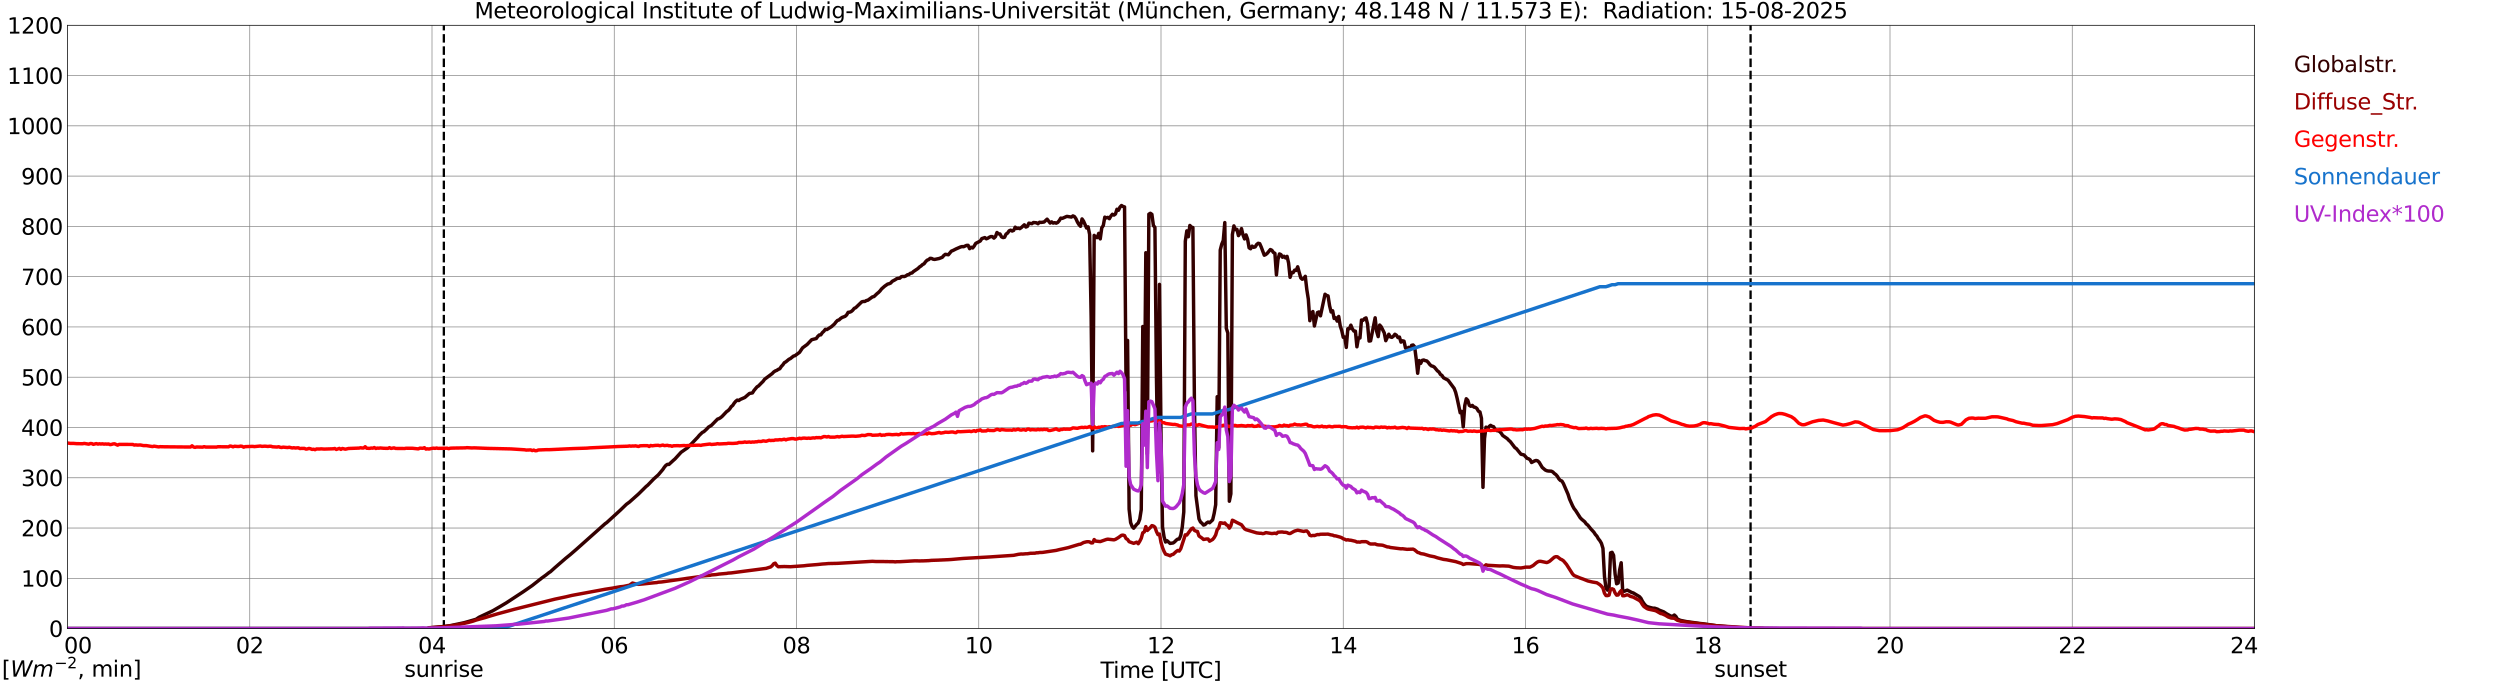 <?xml version="1.0" encoding="utf-8" standalone="no"?>
<!DOCTYPE svg PUBLIC "-//W3C//DTD SVG 1.1//EN"
  "http://www.w3.org/Graphics/SVG/1.1/DTD/svg11.dtd">
<svg xmlns:xlink="http://www.w3.org/1999/xlink" width="1085.4pt" height="296.64pt" viewBox="0 0 1085.4 296.64" xmlns="http://www.w3.org/2000/svg" version="1.1">
 <defs>
  <style type="text/css">*{stroke-linejoin: round; stroke-linecap: butt}</style>
 </defs>
 <g id="figure_1">
  <g id="patch_1">
   <path d="M 0 296.64 
L 1085.4 296.64 
L 1085.4 0 
L 0 0 
z
" style="fill: #ffffff"/>
  </g>
  <g id="axes_1">
   <g id="patch_2">
    <path d="M 29.306 272.909 
L 978.814 272.909 
L 978.814 10.976 
L 29.306 10.976 
z
" style="fill: #ffffff"/>
   </g>
   <g id="patch_3">
    <path d="M 978.814 272.909 
L 978.814 272.909 
L 978.814 10.976 
L 978.814 10.976 
z
" clip-path="url(#p1cc220332f)" style="fill: #d3d3d3; opacity: 0.25; stroke: #d3d3d3; stroke-linejoin: miter"/>
   </g>
   <g id="matplotlib.axis_1">
    <g id="xtick_1">
     <g id="line2d_1">
      <path d="M 29.306 272.909 
L 29.306 10.976 
" clip-path="url(#p1cc220332f)" style="fill: none; stroke: #808080; stroke-width: 0.3; stroke-linecap: square"/>
     </g>
     <g id="line2d_2"/>
     <g id="text_1">
      <!--    00 -->
      <g transform="translate(18.733 283.627) scale(0.095 -0.095)">
       <defs>
        <path id="DejaVuSans-20" transform="scale(0.016)"/>
        <path id="DejaVuSans-30" d="M 2034 4250 
Q 1547 4250 1301 3770 
Q 1056 3291 1056 2328 
Q 1056 1369 1301 889 
Q 1547 409 2034 409 
Q 2525 409 2770 889 
Q 3016 1369 3016 2328 
Q 3016 3291 2770 3770 
Q 2525 4250 2034 4250 
z
M 2034 4750 
Q 2819 4750 3233 4129 
Q 3647 3509 3647 2328 
Q 3647 1150 3233 529 
Q 2819 -91 2034 -91 
Q 1250 -91 836 529 
Q 422 1150 422 2328 
Q 422 3509 836 4129 
Q 1250 4750 2034 4750 
z
" transform="scale(0.016)"/>
       </defs>
       <use xlink:href="#DejaVuSans-20"/>
       <use xlink:href="#DejaVuSans-20" transform="translate(31.787 0)"/>
       <use xlink:href="#DejaVuSans-20" transform="translate(63.574 0)"/>
       <use xlink:href="#DejaVuSans-30" transform="translate(95.361 0)"/>
       <use xlink:href="#DejaVuSans-30" transform="translate(158.984 0)"/>
      </g>
     </g>
    </g>
    <g id="xtick_2">
     <g id="line2d_3">
      <path d="M 108.431 272.909 
L 108.431 10.976 
" clip-path="url(#p1cc220332f)" style="fill: none; stroke: #808080; stroke-width: 0.3; stroke-linecap: square"/>
     </g>
     <g id="line2d_4"/>
     <g id="text_2">
      <!-- 02 -->
      <g transform="translate(102.387 283.627) scale(0.095 -0.095)">
       <defs>
        <path id="DejaVuSans-32" d="M 1228 531 
L 3431 531 
L 3431 0 
L 469 0 
L 469 531 
Q 828 903 1448 1529 
Q 2069 2156 2228 2338 
Q 2531 2678 2651 2914 
Q 2772 3150 2772 3378 
Q 2772 3750 2511 3984 
Q 2250 4219 1831 4219 
Q 1534 4219 1204 4116 
Q 875 4013 500 3803 
L 500 4441 
Q 881 4594 1212 4672 
Q 1544 4750 1819 4750 
Q 2544 4750 2975 4387 
Q 3406 4025 3406 3419 
Q 3406 3131 3298 2873 
Q 3191 2616 2906 2266 
Q 2828 2175 2409 1742 
Q 1991 1309 1228 531 
z
" transform="scale(0.016)"/>
       </defs>
       <use xlink:href="#DejaVuSans-30"/>
       <use xlink:href="#DejaVuSans-32" transform="translate(63.623 0)"/>
      </g>
     </g>
    </g>
    <g id="xtick_3">
     <g id="line2d_5">
      <path d="M 187.557 272.909 
L 187.557 10.976 
" clip-path="url(#p1cc220332f)" style="fill: none; stroke: #808080; stroke-width: 0.3; stroke-linecap: square"/>
     </g>
     <g id="line2d_6"/>
     <g id="text_3">
      <!-- 04 -->
      <g transform="translate(181.513 283.627) scale(0.095 -0.095)">
       <defs>
        <path id="DejaVuSans-34" d="M 2419 4116 
L 825 1625 
L 2419 1625 
L 2419 4116 
z
M 2253 4666 
L 3047 4666 
L 3047 1625 
L 3713 1625 
L 3713 1100 
L 3047 1100 
L 3047 0 
L 2419 0 
L 2419 1100 
L 313 1100 
L 313 1709 
L 2253 4666 
z
" transform="scale(0.016)"/>
       </defs>
       <use xlink:href="#DejaVuSans-30"/>
       <use xlink:href="#DejaVuSans-34" transform="translate(63.623 0)"/>
      </g>
     </g>
    </g>
    <g id="xtick_4">
     <g id="line2d_7">
      <path d="M 266.683 272.909 
L 266.683 10.976 
" clip-path="url(#p1cc220332f)" style="fill: none; stroke: #808080; stroke-width: 0.3; stroke-linecap: square"/>
     </g>
     <g id="line2d_8"/>
     <g id="text_4">
      <!-- 06 -->
      <g transform="translate(260.638 283.627) scale(0.095 -0.095)">
       <defs>
        <path id="DejaVuSans-36" d="M 2113 2584 
Q 1688 2584 1439 2293 
Q 1191 2003 1191 1497 
Q 1191 994 1439 701 
Q 1688 409 2113 409 
Q 2538 409 2786 701 
Q 3034 994 3034 1497 
Q 3034 2003 2786 2293 
Q 2538 2584 2113 2584 
z
M 3366 4563 
L 3366 3988 
Q 3128 4100 2886 4159 
Q 2644 4219 2406 4219 
Q 1781 4219 1451 3797 
Q 1122 3375 1075 2522 
Q 1259 2794 1537 2939 
Q 1816 3084 2150 3084 
Q 2853 3084 3261 2657 
Q 3669 2231 3669 1497 
Q 3669 778 3244 343 
Q 2819 -91 2113 -91 
Q 1303 -91 875 529 
Q 447 1150 447 2328 
Q 447 3434 972 4092 
Q 1497 4750 2381 4750 
Q 2619 4750 2861 4703 
Q 3103 4656 3366 4563 
z
" transform="scale(0.016)"/>
       </defs>
       <use xlink:href="#DejaVuSans-30"/>
       <use xlink:href="#DejaVuSans-36" transform="translate(63.623 0)"/>
      </g>
     </g>
    </g>
    <g id="xtick_5">
     <g id="line2d_9">
      <path d="M 345.808 272.909 
L 345.808 10.976 
" clip-path="url(#p1cc220332f)" style="fill: none; stroke: #808080; stroke-width: 0.3; stroke-linecap: square"/>
     </g>
     <g id="line2d_10"/>
     <g id="text_5">
      <!-- 08 -->
      <g transform="translate(339.764 283.627) scale(0.095 -0.095)">
       <defs>
        <path id="DejaVuSans-38" d="M 2034 2216 
Q 1584 2216 1326 1975 
Q 1069 1734 1069 1313 
Q 1069 891 1326 650 
Q 1584 409 2034 409 
Q 2484 409 2743 651 
Q 3003 894 3003 1313 
Q 3003 1734 2745 1975 
Q 2488 2216 2034 2216 
z
M 1403 2484 
Q 997 2584 770 2862 
Q 544 3141 544 3541 
Q 544 4100 942 4425 
Q 1341 4750 2034 4750 
Q 2731 4750 3128 4425 
Q 3525 4100 3525 3541 
Q 3525 3141 3298 2862 
Q 3072 2584 2669 2484 
Q 3125 2378 3379 2068 
Q 3634 1759 3634 1313 
Q 3634 634 3220 271 
Q 2806 -91 2034 -91 
Q 1263 -91 848 271 
Q 434 634 434 1313 
Q 434 1759 690 2068 
Q 947 2378 1403 2484 
z
M 1172 3481 
Q 1172 3119 1398 2916 
Q 1625 2713 2034 2713 
Q 2441 2713 2670 2916 
Q 2900 3119 2900 3481 
Q 2900 3844 2670 4047 
Q 2441 4250 2034 4250 
Q 1625 4250 1398 4047 
Q 1172 3844 1172 3481 
z
" transform="scale(0.016)"/>
       </defs>
       <use xlink:href="#DejaVuSans-30"/>
       <use xlink:href="#DejaVuSans-38" transform="translate(63.623 0)"/>
      </g>
     </g>
    </g>
    <g id="xtick_6">
     <g id="line2d_11">
      <path d="M 424.934 272.909 
L 424.934 10.976 
" clip-path="url(#p1cc220332f)" style="fill: none; stroke: #808080; stroke-width: 0.3; stroke-linecap: square"/>
     </g>
     <g id="line2d_12"/>
     <g id="text_6">
      <!-- 10 -->
      <g transform="translate(418.89 283.627) scale(0.095 -0.095)">
       <defs>
        <path id="DejaVuSans-31" d="M 794 531 
L 1825 531 
L 1825 4091 
L 703 3866 
L 703 4441 
L 1819 4666 
L 2450 4666 
L 2450 531 
L 3481 531 
L 3481 0 
L 794 0 
L 794 531 
z
" transform="scale(0.016)"/>
       </defs>
       <use xlink:href="#DejaVuSans-31"/>
       <use xlink:href="#DejaVuSans-30" transform="translate(63.623 0)"/>
      </g>
     </g>
    </g>
    <g id="xtick_7">
     <g id="line2d_13">
      <path d="M 504.06 272.909 
L 504.06 10.976 
" clip-path="url(#p1cc220332f)" style="fill: none; stroke: #808080; stroke-width: 0.3; stroke-linecap: square"/>
     </g>
     <g id="line2d_14"/>
     <g id="text_7">
      <!-- 12 -->
      <g transform="translate(498.015 283.627) scale(0.095 -0.095)">
       <use xlink:href="#DejaVuSans-31"/>
       <use xlink:href="#DejaVuSans-32" transform="translate(63.623 0)"/>
      </g>
     </g>
    </g>
    <g id="xtick_8">
     <g id="line2d_15">
      <path d="M 583.185 272.909 
L 583.185 10.976 
" clip-path="url(#p1cc220332f)" style="fill: none; stroke: #808080; stroke-width: 0.3; stroke-linecap: square"/>
     </g>
     <g id="line2d_16"/>
     <g id="text_8">
      <!-- 14 -->
      <g transform="translate(577.141 283.627) scale(0.095 -0.095)">
       <use xlink:href="#DejaVuSans-31"/>
       <use xlink:href="#DejaVuSans-34" transform="translate(63.623 0)"/>
      </g>
     </g>
    </g>
    <g id="xtick_9">
     <g id="line2d_17">
      <path d="M 662.311 272.909 
L 662.311 10.976 
" clip-path="url(#p1cc220332f)" style="fill: none; stroke: #808080; stroke-width: 0.3; stroke-linecap: square"/>
     </g>
     <g id="line2d_18"/>
     <g id="text_9">
      <!-- 16 -->
      <g transform="translate(656.267 283.627) scale(0.095 -0.095)">
       <use xlink:href="#DejaVuSans-31"/>
       <use xlink:href="#DejaVuSans-36" transform="translate(63.623 0)"/>
      </g>
     </g>
    </g>
    <g id="xtick_10">
     <g id="line2d_19">
      <path d="M 741.437 272.909 
L 741.437 10.976 
" clip-path="url(#p1cc220332f)" style="fill: none; stroke: #808080; stroke-width: 0.3; stroke-linecap: square"/>
     </g>
     <g id="line2d_20"/>
     <g id="text_10">
      <!-- 18 -->
      <g transform="translate(735.392 283.627) scale(0.095 -0.095)">
       <use xlink:href="#DejaVuSans-31"/>
       <use xlink:href="#DejaVuSans-38" transform="translate(63.623 0)"/>
      </g>
     </g>
    </g>
    <g id="xtick_11">
     <g id="line2d_21">
      <path d="M 820.562 272.909 
L 820.562 10.976 
" clip-path="url(#p1cc220332f)" style="fill: none; stroke: #808080; stroke-width: 0.3; stroke-linecap: square"/>
     </g>
     <g id="line2d_22"/>
     <g id="text_11">
      <!-- 20 -->
      <g transform="translate(814.518 283.627) scale(0.095 -0.095)">
       <use xlink:href="#DejaVuSans-32"/>
       <use xlink:href="#DejaVuSans-30" transform="translate(63.623 0)"/>
      </g>
     </g>
    </g>
    <g id="xtick_12">
     <g id="line2d_23">
      <path d="M 899.688 272.909 
L 899.688 10.976 
" clip-path="url(#p1cc220332f)" style="fill: none; stroke: #808080; stroke-width: 0.3; stroke-linecap: square"/>
     </g>
     <g id="line2d_24"/>
     <g id="text_12">
      <!-- 22 -->
      <g transform="translate(893.644 283.627) scale(0.095 -0.095)">
       <use xlink:href="#DejaVuSans-32"/>
       <use xlink:href="#DejaVuSans-32" transform="translate(63.623 0)"/>
      </g>
     </g>
    </g>
    <g id="xtick_13">
     <g id="line2d_25">
      <path d="M 978.814 272.909 
L 978.814 10.976 
" clip-path="url(#p1cc220332f)" style="fill: none; stroke: #808080; stroke-width: 0.3; stroke-linecap: square"/>
     </g>
     <g id="line2d_26"/>
     <g id="text_13">
      <!-- 24    -->
      <g transform="translate(968.241 283.627) scale(0.095 -0.095)">
       <use xlink:href="#DejaVuSans-32"/>
       <use xlink:href="#DejaVuSans-34" transform="translate(63.623 0)"/>
       <use xlink:href="#DejaVuSans-20" transform="translate(127.246 0)"/>
       <use xlink:href="#DejaVuSans-20" transform="translate(159.033 0)"/>
       <use xlink:href="#DejaVuSans-20" transform="translate(190.82 0)"/>
      </g>
     </g>
    </g>
    <g id="text_14">
     <!-- Time [UTC] -->
     <g transform="translate(477.806 294.322) scale(0.095 -0.095)">
      <defs>
       <path id="DejaVuSans-54" d="M -19 4666 
L 3928 4666 
L 3928 4134 
L 2272 4134 
L 2272 0 
L 1638 0 
L 1638 4134 
L -19 4134 
L -19 4666 
z
" transform="scale(0.016)"/>
       <path id="DejaVuSans-69" d="M 603 3500 
L 1178 3500 
L 1178 0 
L 603 0 
L 603 3500 
z
M 603 4863 
L 1178 4863 
L 1178 4134 
L 603 4134 
L 603 4863 
z
" transform="scale(0.016)"/>
       <path id="DejaVuSans-6d" d="M 3328 2828 
Q 3544 3216 3844 3400 
Q 4144 3584 4550 3584 
Q 5097 3584 5394 3201 
Q 5691 2819 5691 2113 
L 5691 0 
L 5113 0 
L 5113 2094 
Q 5113 2597 4934 2840 
Q 4756 3084 4391 3084 
Q 3944 3084 3684 2787 
Q 3425 2491 3425 1978 
L 3425 0 
L 2847 0 
L 2847 2094 
Q 2847 2600 2669 2842 
Q 2491 3084 2119 3084 
Q 1678 3084 1418 2786 
Q 1159 2488 1159 1978 
L 1159 0 
L 581 0 
L 581 3500 
L 1159 3500 
L 1159 2956 
Q 1356 3278 1631 3431 
Q 1906 3584 2284 3584 
Q 2666 3584 2933 3390 
Q 3200 3197 3328 2828 
z
" transform="scale(0.016)"/>
       <path id="DejaVuSans-65" d="M 3597 1894 
L 3597 1613 
L 953 1613 
Q 991 1019 1311 708 
Q 1631 397 2203 397 
Q 2534 397 2845 478 
Q 3156 559 3463 722 
L 3463 178 
Q 3153 47 2828 -22 
Q 2503 -91 2169 -91 
Q 1331 -91 842 396 
Q 353 884 353 1716 
Q 353 2575 817 3079 
Q 1281 3584 2069 3584 
Q 2775 3584 3186 3129 
Q 3597 2675 3597 1894 
z
M 3022 2063 
Q 3016 2534 2758 2815 
Q 2500 3097 2075 3097 
Q 1594 3097 1305 2825 
Q 1016 2553 972 2059 
L 3022 2063 
z
" transform="scale(0.016)"/>
       <path id="DejaVuSans-5b" d="M 550 4863 
L 1875 4863 
L 1875 4416 
L 1125 4416 
L 1125 -397 
L 1875 -397 
L 1875 -844 
L 550 -844 
L 550 4863 
z
" transform="scale(0.016)"/>
       <path id="DejaVuSans-55" d="M 556 4666 
L 1191 4666 
L 1191 1831 
Q 1191 1081 1462 751 
Q 1734 422 2344 422 
Q 2950 422 3222 751 
Q 3494 1081 3494 1831 
L 3494 4666 
L 4128 4666 
L 4128 1753 
Q 4128 841 3676 375 
Q 3225 -91 2344 -91 
Q 1459 -91 1007 375 
Q 556 841 556 1753 
L 556 4666 
z
" transform="scale(0.016)"/>
       <path id="DejaVuSans-43" d="M 4122 4306 
L 4122 3641 
Q 3803 3938 3442 4084 
Q 3081 4231 2675 4231 
Q 1875 4231 1450 3742 
Q 1025 3253 1025 2328 
Q 1025 1406 1450 917 
Q 1875 428 2675 428 
Q 3081 428 3442 575 
Q 3803 722 4122 1019 
L 4122 359 
Q 3791 134 3420 21 
Q 3050 -91 2638 -91 
Q 1578 -91 968 557 
Q 359 1206 359 2328 
Q 359 3453 968 4101 
Q 1578 4750 2638 4750 
Q 3056 4750 3426 4639 
Q 3797 4528 4122 4306 
z
" transform="scale(0.016)"/>
       <path id="DejaVuSans-5d" d="M 1947 4863 
L 1947 -844 
L 622 -844 
L 622 -397 
L 1369 -397 
L 1369 4416 
L 622 4416 
L 622 4863 
L 1947 4863 
z
" transform="scale(0.016)"/>
      </defs>
      <use xlink:href="#DejaVuSans-54"/>
      <use xlink:href="#DejaVuSans-69" transform="translate(57.959 0)"/>
      <use xlink:href="#DejaVuSans-6d" transform="translate(85.742 0)"/>
      <use xlink:href="#DejaVuSans-65" transform="translate(183.154 0)"/>
      <use xlink:href="#DejaVuSans-20" transform="translate(244.678 0)"/>
      <use xlink:href="#DejaVuSans-5b" transform="translate(276.465 0)"/>
      <use xlink:href="#DejaVuSans-55" transform="translate(315.479 0)"/>
      <use xlink:href="#DejaVuSans-54" transform="translate(388.672 0)"/>
      <use xlink:href="#DejaVuSans-43" transform="translate(443.881 0)"/>
      <use xlink:href="#DejaVuSans-5d" transform="translate(513.705 0)"/>
     </g>
    </g>
   </g>
   <g id="matplotlib.axis_2">
    <g id="ytick_1">
     <g id="line2d_27">
      <path d="M 29.306 272.909 
L 978.814 272.909 
" clip-path="url(#p1cc220332f)" style="fill: none; stroke: #808080; stroke-width: 0.3; stroke-linecap: square"/>
     </g>
     <g id="line2d_28"/>
     <g id="text_15">
      <!-- 0 -->
      <g transform="translate(21.261 276.518) scale(0.095 -0.095)">
       <use xlink:href="#DejaVuSans-30"/>
      </g>
     </g>
    </g>
    <g id="ytick_2">
     <g id="line2d_29">
      <path d="M 29.306 251.081 
L 978.814 251.081 
" clip-path="url(#p1cc220332f)" style="fill: none; stroke: #808080; stroke-width: 0.3; stroke-linecap: square"/>
     </g>
     <g id="line2d_30"/>
     <g id="text_16">
      <!-- 100 -->
      <g transform="translate(9.173 254.69) scale(0.095 -0.095)">
       <use xlink:href="#DejaVuSans-31"/>
       <use xlink:href="#DejaVuSans-30" transform="translate(63.623 0)"/>
       <use xlink:href="#DejaVuSans-30" transform="translate(127.246 0)"/>
      </g>
     </g>
    </g>
    <g id="ytick_3">
     <g id="line2d_31">
      <path d="M 29.306 229.253 
L 978.814 229.253 
" clip-path="url(#p1cc220332f)" style="fill: none; stroke: #808080; stroke-width: 0.3; stroke-linecap: square"/>
     </g>
     <g id="line2d_32"/>
     <g id="text_17">
      <!-- 200 -->
      <g transform="translate(9.173 232.863) scale(0.095 -0.095)">
       <use xlink:href="#DejaVuSans-32"/>
       <use xlink:href="#DejaVuSans-30" transform="translate(63.623 0)"/>
       <use xlink:href="#DejaVuSans-30" transform="translate(127.246 0)"/>
      </g>
     </g>
    </g>
    <g id="ytick_4">
     <g id="line2d_33">
      <path d="M 29.306 207.426 
L 978.814 207.426 
" clip-path="url(#p1cc220332f)" style="fill: none; stroke: #808080; stroke-width: 0.3; stroke-linecap: square"/>
     </g>
     <g id="line2d_34"/>
     <g id="text_18">
      <!-- 300 -->
      <g transform="translate(9.173 211.035) scale(0.095 -0.095)">
       <defs>
        <path id="DejaVuSans-33" d="M 2597 2516 
Q 3050 2419 3304 2112 
Q 3559 1806 3559 1356 
Q 3559 666 3084 287 
Q 2609 -91 1734 -91 
Q 1441 -91 1130 -33 
Q 819 25 488 141 
L 488 750 
Q 750 597 1062 519 
Q 1375 441 1716 441 
Q 2309 441 2620 675 
Q 2931 909 2931 1356 
Q 2931 1769 2642 2001 
Q 2353 2234 1838 2234 
L 1294 2234 
L 1294 2753 
L 1863 2753 
Q 2328 2753 2575 2939 
Q 2822 3125 2822 3475 
Q 2822 3834 2567 4026 
Q 2313 4219 1838 4219 
Q 1578 4219 1281 4162 
Q 984 4106 628 3988 
L 628 4550 
Q 988 4650 1302 4700 
Q 1616 4750 1894 4750 
Q 2613 4750 3031 4423 
Q 3450 4097 3450 3541 
Q 3450 3153 3228 2886 
Q 3006 2619 2597 2516 
z
" transform="scale(0.016)"/>
       </defs>
       <use xlink:href="#DejaVuSans-33"/>
       <use xlink:href="#DejaVuSans-30" transform="translate(63.623 0)"/>
       <use xlink:href="#DejaVuSans-30" transform="translate(127.246 0)"/>
      </g>
     </g>
    </g>
    <g id="ytick_5">
     <g id="line2d_35">
      <path d="M 29.306 185.598 
L 978.814 185.598 
" clip-path="url(#p1cc220332f)" style="fill: none; stroke: #808080; stroke-width: 0.3; stroke-linecap: square"/>
     </g>
     <g id="line2d_36"/>
     <g id="text_19">
      <!-- 400 -->
      <g transform="translate(9.173 189.207) scale(0.095 -0.095)">
       <use xlink:href="#DejaVuSans-34"/>
       <use xlink:href="#DejaVuSans-30" transform="translate(63.623 0)"/>
       <use xlink:href="#DejaVuSans-30" transform="translate(127.246 0)"/>
      </g>
     </g>
    </g>
    <g id="ytick_6">
     <g id="line2d_37">
      <path d="M 29.306 163.77 
L 978.814 163.77 
" clip-path="url(#p1cc220332f)" style="fill: none; stroke: #808080; stroke-width: 0.3; stroke-linecap: square"/>
     </g>
     <g id="line2d_38"/>
     <g id="text_20">
      <!-- 500 -->
      <g transform="translate(9.173 167.379) scale(0.095 -0.095)">
       <defs>
        <path id="DejaVuSans-35" d="M 691 4666 
L 3169 4666 
L 3169 4134 
L 1269 4134 
L 1269 2991 
Q 1406 3038 1543 3061 
Q 1681 3084 1819 3084 
Q 2600 3084 3056 2656 
Q 3513 2228 3513 1497 
Q 3513 744 3044 326 
Q 2575 -91 1722 -91 
Q 1428 -91 1123 -41 
Q 819 9 494 109 
L 494 744 
Q 775 591 1075 516 
Q 1375 441 1709 441 
Q 2250 441 2565 725 
Q 2881 1009 2881 1497 
Q 2881 1984 2565 2268 
Q 2250 2553 1709 2553 
Q 1456 2553 1204 2497 
Q 953 2441 691 2322 
L 691 4666 
z
" transform="scale(0.016)"/>
       </defs>
       <use xlink:href="#DejaVuSans-35"/>
       <use xlink:href="#DejaVuSans-30" transform="translate(63.623 0)"/>
       <use xlink:href="#DejaVuSans-30" transform="translate(127.246 0)"/>
      </g>
     </g>
    </g>
    <g id="ytick_7">
     <g id="line2d_39">
      <path d="M 29.306 141.942 
L 978.814 141.942 
" clip-path="url(#p1cc220332f)" style="fill: none; stroke: #808080; stroke-width: 0.3; stroke-linecap: square"/>
     </g>
     <g id="line2d_40"/>
     <g id="text_21">
      <!-- 600 -->
      <g transform="translate(9.173 145.551) scale(0.095 -0.095)">
       <use xlink:href="#DejaVuSans-36"/>
       <use xlink:href="#DejaVuSans-30" transform="translate(63.623 0)"/>
       <use xlink:href="#DejaVuSans-30" transform="translate(127.246 0)"/>
      </g>
     </g>
    </g>
    <g id="ytick_8">
     <g id="line2d_41">
      <path d="M 29.306 120.114 
L 978.814 120.114 
" clip-path="url(#p1cc220332f)" style="fill: none; stroke: #808080; stroke-width: 0.3; stroke-linecap: square"/>
     </g>
     <g id="line2d_42"/>
     <g id="text_22">
      <!-- 700 -->
      <g transform="translate(9.173 123.724) scale(0.095 -0.095)">
       <defs>
        <path id="DejaVuSans-37" d="M 525 4666 
L 3525 4666 
L 3525 4397 
L 1831 0 
L 1172 0 
L 2766 4134 
L 525 4134 
L 525 4666 
z
" transform="scale(0.016)"/>
       </defs>
       <use xlink:href="#DejaVuSans-37"/>
       <use xlink:href="#DejaVuSans-30" transform="translate(63.623 0)"/>
       <use xlink:href="#DejaVuSans-30" transform="translate(127.246 0)"/>
      </g>
     </g>
    </g>
    <g id="ytick_9">
     <g id="line2d_43">
      <path d="M 29.306 98.287 
L 978.814 98.287 
" clip-path="url(#p1cc220332f)" style="fill: none; stroke: #808080; stroke-width: 0.3; stroke-linecap: square"/>
     </g>
     <g id="line2d_44"/>
     <g id="text_23">
      <!-- 800 -->
      <g transform="translate(9.173 101.896) scale(0.095 -0.095)">
       <use xlink:href="#DejaVuSans-38"/>
       <use xlink:href="#DejaVuSans-30" transform="translate(63.623 0)"/>
       <use xlink:href="#DejaVuSans-30" transform="translate(127.246 0)"/>
      </g>
     </g>
    </g>
    <g id="ytick_10">
     <g id="line2d_45">
      <path d="M 29.306 76.459 
L 978.814 76.459 
" clip-path="url(#p1cc220332f)" style="fill: none; stroke: #808080; stroke-width: 0.3; stroke-linecap: square"/>
     </g>
     <g id="line2d_46"/>
     <g id="text_24">
      <!-- 900 -->
      <g transform="translate(9.173 80.068) scale(0.095 -0.095)">
       <defs>
        <path id="DejaVuSans-39" d="M 703 97 
L 703 672 
Q 941 559 1184 500 
Q 1428 441 1663 441 
Q 2288 441 2617 861 
Q 2947 1281 2994 2138 
Q 2813 1869 2534 1725 
Q 2256 1581 1919 1581 
Q 1219 1581 811 2004 
Q 403 2428 403 3163 
Q 403 3881 828 4315 
Q 1253 4750 1959 4750 
Q 2769 4750 3195 4129 
Q 3622 3509 3622 2328 
Q 3622 1225 3098 567 
Q 2575 -91 1691 -91 
Q 1453 -91 1209 -44 
Q 966 3 703 97 
z
M 1959 2075 
Q 2384 2075 2632 2365 
Q 2881 2656 2881 3163 
Q 2881 3666 2632 3958 
Q 2384 4250 1959 4250 
Q 1534 4250 1286 3958 
Q 1038 3666 1038 3163 
Q 1038 2656 1286 2365 
Q 1534 2075 1959 2075 
z
" transform="scale(0.016)"/>
       </defs>
       <use xlink:href="#DejaVuSans-39"/>
       <use xlink:href="#DejaVuSans-30" transform="translate(63.623 0)"/>
       <use xlink:href="#DejaVuSans-30" transform="translate(127.246 0)"/>
      </g>
     </g>
    </g>
    <g id="ytick_11">
     <g id="line2d_47">
      <path d="M 29.306 54.631 
L 978.814 54.631 
" clip-path="url(#p1cc220332f)" style="fill: none; stroke: #808080; stroke-width: 0.3; stroke-linecap: square"/>
     </g>
     <g id="line2d_48"/>
     <g id="text_25">
      <!-- 1000 -->
      <g transform="translate(3.128 58.24) scale(0.095 -0.095)">
       <use xlink:href="#DejaVuSans-31"/>
       <use xlink:href="#DejaVuSans-30" transform="translate(63.623 0)"/>
       <use xlink:href="#DejaVuSans-30" transform="translate(127.246 0)"/>
       <use xlink:href="#DejaVuSans-30" transform="translate(190.869 0)"/>
      </g>
     </g>
    </g>
    <g id="ytick_12">
     <g id="line2d_49">
      <path d="M 29.306 32.803 
L 978.814 32.803 
" clip-path="url(#p1cc220332f)" style="fill: none; stroke: #808080; stroke-width: 0.3; stroke-linecap: square"/>
     </g>
     <g id="line2d_50"/>
     <g id="text_26">
      <!-- 1100 -->
      <g transform="translate(3.128 36.413) scale(0.095 -0.095)">
       <use xlink:href="#DejaVuSans-31"/>
       <use xlink:href="#DejaVuSans-31" transform="translate(63.623 0)"/>
       <use xlink:href="#DejaVuSans-30" transform="translate(127.246 0)"/>
       <use xlink:href="#DejaVuSans-30" transform="translate(190.869 0)"/>
      </g>
     </g>
    </g>
    <g id="ytick_13">
     <g id="line2d_51">
      <path d="M 29.306 10.976 
L 978.814 10.976 
" clip-path="url(#p1cc220332f)" style="fill: none; stroke: #808080; stroke-width: 0.3; stroke-linecap: square"/>
     </g>
     <g id="line2d_52"/>
     <g id="text_27">
      <!-- 1200 -->
      <g transform="translate(3.128 14.585) scale(0.095 -0.095)">
       <use xlink:href="#DejaVuSans-31"/>
       <use xlink:href="#DejaVuSans-32" transform="translate(63.623 0)"/>
       <use xlink:href="#DejaVuSans-30" transform="translate(127.246 0)"/>
       <use xlink:href="#DejaVuSans-30" transform="translate(190.869 0)"/>
      </g>
     </g>
    </g>
   </g>
   <g id="line2d_53">
    <path d="M 192.7 272.909 
L 192.7 10.976 
" clip-path="url(#p1cc220332f)" style="fill: none; stroke-dasharray: 3.7,1.6; stroke-dashoffset: 0; stroke: #000000"/>
   </g>
   <g id="line2d_54">
    <path d="M 760.031 272.909 
L 760.031 10.976 
" clip-path="url(#p1cc220332f)" style="fill: none; stroke-dasharray: 3.7,1.6; stroke-dashoffset: 0; stroke: #000000"/>
   </g>
   <g id="line2d_55">
    <path d="M 29.306 272.909 
L 185.579 272.909 
L 186.238 272.597 
L 189.535 272.343 
L 192.173 272.038 
L 195.47 271.634 
L 201.404 270.383 
L 203.382 269.827 
L 206.679 268.864 
L 207.998 267.987 
L 213.932 265.184 
L 217.229 263.276 
L 219.867 261.707 
L 227.12 256.946 
L 231.076 254.211 
L 235.033 251.09 
L 237.011 249.671 
L 238.329 248.623 
L 238.989 248.202 
L 240.967 246.412 
L 245.583 242.411 
L 247.561 240.809 
L 250.198 238.53 
L 262.726 227.37 
L 263.386 226.916 
L 269.32 221.496 
L 271.958 218.946 
L 273.277 217.984 
L 277.233 214.456 
L 280.53 211.197 
L 281.189 210.673 
L 283.827 207.941 
L 285.805 206.168 
L 287.783 203.822 
L 288.442 202.824 
L 289.102 202.047 
L 289.761 201.593 
L 290.42 201.643 
L 292.399 199.821 
L 293.058 199.247 
L 295.696 196.359 
L 297.674 194.975 
L 298.333 194.536 
L 299.652 193.253 
L 300.971 191.886 
L 302.949 189.808 
L 303.608 188.999 
L 304.927 187.733 
L 305.586 187.412 
L 306.905 186.196 
L 307.564 185.454 
L 308.883 184.659 
L 311.521 181.959 
L 312.18 181.741 
L 312.839 181.335 
L 313.499 180.793 
L 315.477 178.7 
L 316.136 178.261 
L 316.796 177.57 
L 317.455 176.574 
L 318.114 176.018 
L 318.774 175.005 
L 319.433 174.228 
L 320.093 173.704 
L 320.752 173.889 
L 321.411 173.418 
L 323.39 172.556 
L 325.368 170.833 
L 326.686 170.58 
L 327.346 169.535 
L 328.665 167.965 
L 329.324 167.559 
L 330.643 166.208 
L 331.302 165.566 
L 331.961 164.656 
L 335.258 162.192 
L 335.918 161.5 
L 336.577 161.059 
L 337.236 160.806 
L 337.896 160.367 
L 338.555 160.099 
L 339.215 159.101 
L 339.874 158.409 
L 340.533 157.464 
L 341.193 157.093 
L 342.512 155.995 
L 343.171 155.674 
L 344.49 154.611 
L 345.149 154.426 
L 347.127 152.974 
L 348.446 151.016 
L 350.424 149.564 
L 352.402 147.486 
L 354.38 146.98 
L 355.04 146.07 
L 355.699 145.428 
L 356.359 145.378 
L 357.018 144.431 
L 357.677 143.824 
L 358.337 142.979 
L 358.996 143.082 
L 360.974 141.831 
L 362.293 140.667 
L 362.952 139.79 
L 363.612 139.113 
L 364.271 138.91 
L 364.93 138.286 
L 365.59 137.832 
L 366.909 137.341 
L 367.568 136.734 
L 368.227 135.603 
L 368.887 135.536 
L 369.546 135.265 
L 370.206 134.709 
L 370.865 133.881 
L 371.524 133.578 
L 373.502 131.67 
L 374.162 131.044 
L 374.821 130.893 
L 375.481 130.893 
L 376.14 130.487 
L 376.799 130.336 
L 378.777 128.9 
L 379.437 128.765 
L 380.756 127.499 
L 381.415 126.977 
L 382.074 126.3 
L 382.734 125.44 
L 384.053 124.275 
L 385.371 123.347 
L 386.031 123.177 
L 386.69 122.891 
L 387.349 122.149 
L 388.668 121.439 
L 389.328 120.983 
L 389.987 120.815 
L 390.646 120.78 
L 391.306 120.123 
L 391.965 120.021 
L 392.624 120.071 
L 393.284 119.802 
L 393.943 119.311 
L 394.603 119.176 
L 395.262 118.637 
L 395.921 118.536 
L 396.581 117.895 
L 398.559 116.561 
L 399.218 115.902 
L 399.878 115.48 
L 400.537 114.871 
L 401.196 114.518 
L 401.856 113.623 
L 402.515 112.964 
L 403.175 112.711 
L 403.834 112.154 
L 404.493 112.222 
L 405.153 112.542 
L 405.812 112.628 
L 407.79 112.222 
L 409.109 111.698 
L 409.768 110.923 
L 410.428 110.416 
L 411.746 110.602 
L 413.065 109.015 
L 413.725 108.762 
L 415.043 108.085 
L 417.022 107.225 
L 417.681 107.057 
L 418.34 107.123 
L 419.659 106.533 
L 420.318 106.516 
L 420.978 107.967 
L 421.637 107.343 
L 422.297 107.646 
L 422.956 106.804 
L 423.615 105.671 
L 425.593 104.643 
L 426.253 103.595 
L 427.572 103.156 
L 428.231 103.68 
L 428.89 103.41 
L 429.55 102.988 
L 430.209 102.7 
L 430.869 102.735 
L 431.528 103.377 
L 432.187 102.735 
L 432.847 100.945 
L 433.506 101.537 
L 434.165 101.587 
L 434.825 102.836 
L 435.484 103.156 
L 436.144 103.004 
L 436.803 101.62 
L 437.462 101.181 
L 438.122 100.218 
L 438.781 99.933 
L 439.44 100.304 
L 440.1 100.015 
L 440.759 98.632 
L 441.419 99.206 
L 442.078 99.038 
L 442.737 99.273 
L 443.397 98.817 
L 444.716 97.604 
L 445.375 98.564 
L 446.034 98.311 
L 446.694 96.894 
L 448.012 97.112 
L 448.672 96.606 
L 449.991 96.724 
L 450.65 97.13 
L 451.309 96.488 
L 451.969 96.573 
L 453.287 96.403 
L 454.606 95.154 
L 455.925 96.842 
L 456.584 96.335 
L 457.244 96.859 
L 457.903 96.674 
L 458.563 96.894 
L 459.222 96.573 
L 459.881 95.796 
L 460.541 94.698 
L 461.2 94.816 
L 463.178 93.939 
L 465.156 94.242 
L 465.816 93.736 
L 466.475 94.024 
L 467.134 94.969 
L 467.794 96.438 
L 468.453 97.518 
L 469.113 98.243 
L 469.772 95.054 
L 470.431 96.017 
L 471.75 99.003 
L 472.409 98.481 
L 473.069 101.755 
L 473.728 137.78 
L 474.388 195.752 
L 475.047 102.194 
L 475.706 103.089 
L 476.366 103.156 
L 477.025 101.316 
L 477.685 103.713 
L 478.344 98.902 
L 479.003 97.922 
L 479.663 94.277 
L 480.322 94.598 
L 480.981 94.377 
L 481.641 94.951 
L 482.3 93.821 
L 482.96 93.028 
L 483.619 93.382 
L 484.278 92.926 
L 484.938 90.85 
L 485.597 91.289 
L 486.256 89.922 
L 486.916 89.228 
L 487.575 89.652 
L 488.235 89.837 
L 488.894 169.146 
L 489.553 147.807 
L 490.213 221.057 
L 490.872 226.898 
L 491.532 228.603 
L 492.191 229.33 
L 493.51 227.675 
L 494.169 227.084 
L 494.828 225.429 
L 495.488 221.242 
L 496.147 141.765 
L 496.807 184.727 
L 497.466 109.722 
L 498.125 197.033 
L 498.785 92.993 
L 499.444 92.605 
L 500.103 93.061 
L 500.763 97.907 
L 501.422 98.734 
L 502.082 163.947 
L 502.741 205.206 
L 503.4 123.465 
L 504.06 188.593 
L 504.719 228.771 
L 505.379 233.06 
L 506.038 235.321 
L 506.697 234.765 
L 508.016 235.928 
L 509.335 235.727 
L 509.994 235.236 
L 510.654 234.544 
L 511.313 234.055 
L 511.972 234.023 
L 512.632 232.469 
L 513.291 228.839 
L 513.95 222.273 
L 514.61 104.743 
L 515.269 100.236 
L 515.929 102.785 
L 516.588 97.889 
L 517.247 98.581 
L 517.907 98.802 
L 518.566 174.616 
L 519.226 215.216 
L 520.544 225.276 
L 521.204 226.627 
L 521.863 227.184 
L 522.522 227.961 
L 523.182 227.743 
L 523.841 227.066 
L 524.501 226.662 
L 525.16 226.948 
L 526.479 225.715 
L 527.138 222.914 
L 527.797 219.114 
L 528.457 172.235 
L 529.116 194.351 
L 529.776 108.576 
L 530.435 105.992 
L 531.094 104.39 
L 531.754 96.641 
L 532.413 142.558 
L 533.073 144.583 
L 533.732 217.613 
L 534.391 214.389 
L 535.051 101.84 
L 535.71 98.075 
L 536.369 99.679 
L 537.029 99.594 
L 537.688 102.296 
L 538.348 101.266 
L 539.007 99.256 
L 539.666 102.008 
L 540.326 103.731 
L 540.985 101.991 
L 541.644 103.816 
L 542.304 107.579 
L 542.963 108.002 
L 543.623 106.854 
L 544.282 107.376 
L 544.941 107.19 
L 545.601 106.145 
L 546.26 105.621 
L 546.919 105.789 
L 547.579 107.275 
L 548.898 110.803 
L 549.557 110.499 
L 550.216 109.943 
L 551.535 108.338 
L 552.195 108.659 
L 552.854 109.604 
L 553.513 109.993 
L 554.173 119.346 
L 554.832 112.695 
L 555.491 110.246 
L 556.151 110.55 
L 556.81 111.698 
L 557.47 111.259 
L 558.129 111.986 
L 558.788 111.309 
L 559.448 114.147 
L 560.107 120.409 
L 560.766 118.283 
L 561.426 118.366 
L 562.085 117.286 
L 562.745 117.403 
L 563.404 115.834 
L 564.723 120.645 
L 565.382 121.236 
L 566.042 120.966 
L 566.701 119.97 
L 567.36 125.676 
L 568.02 129.88 
L 568.679 139.231 
L 569.338 135.992 
L 569.998 135.265 
L 570.657 141.528 
L 571.976 135.704 
L 572.635 135.433 
L 573.295 137.123 
L 575.273 127.752 
L 575.932 128.276 
L 576.592 128.479 
L 577.251 132.733 
L 577.91 135.451 
L 578.57 134.927 
L 579.229 138.271 
L 579.889 137.95 
L 580.548 139.417 
L 581.207 137.391 
L 581.867 141.495 
L 582.526 143.503 
L 583.185 146.441 
L 583.845 146.306 
L 584.504 150.831 
L 585.164 142.726 
L 585.823 142.743 
L 586.482 141.174 
L 587.142 142.794 
L 587.801 143.739 
L 588.46 143.774 
L 589.12 150.56 
L 589.779 146.712 
L 590.439 146.744 
L 591.098 138.945 
L 591.757 139.081 
L 592.417 138.338 
L 593.076 138.018 
L 593.736 140.718 
L 594.395 148.078 
L 595.054 147.978 
L 597.032 137.983 
L 597.692 143.891 
L 598.351 146.138 
L 599.011 141.124 
L 599.67 141.883 
L 600.989 144.533 
L 601.648 147.91 
L 602.967 145.107 
L 603.626 146.271 
L 604.286 146.474 
L 604.945 145.985 
L 605.604 145.125 
L 606.264 145.529 
L 606.923 146.559 
L 607.582 146.338 
L 608.242 148.534 
L 608.901 147.96 
L 609.561 148.128 
L 610.22 151.084 
L 610.879 151.741 
L 611.539 150.813 
L 612.198 151.741 
L 612.858 149.936 
L 613.517 149.783 
L 614.176 150.56 
L 614.836 155.692 
L 615.495 162.057 
L 616.154 156.536 
L 616.814 157.752 
L 617.473 156.451 
L 618.133 156.283 
L 618.792 156.586 
L 619.451 156.687 
L 620.111 157.379 
L 620.77 158.258 
L 621.429 158.848 
L 622.089 159.018 
L 622.748 159.404 
L 624.067 161.009 
L 624.726 161.5 
L 625.386 162.563 
L 626.045 163.002 
L 626.705 164.014 
L 628.683 165.06 
L 631.32 168.605 
L 631.98 170.327 
L 632.639 172.979 
L 633.958 179.207 
L 634.617 178.617 
L 635.276 185.318 
L 635.936 176.118 
L 636.595 173.13 
L 637.255 173.806 
L 637.914 175.983 
L 638.573 176.389 
L 639.233 176.018 
L 639.892 176.742 
L 640.552 176.86 
L 641.211 177.351 
L 641.87 178.532 
L 642.53 178.853 
L 643.189 181.605 
L 643.848 211.586 
L 644.508 190.45 
L 645.167 185.454 
L 645.827 186.635 
L 646.486 185.183 
L 647.145 184.677 
L 647.805 185.083 
L 648.464 185.268 
L 649.123 186.381 
L 649.783 186.955 
L 650.442 187.041 
L 651.102 187.344 
L 651.761 188.071 
L 652.42 189.066 
L 654.399 190.45 
L 655.058 191.177 
L 655.717 191.734 
L 657.695 194.333 
L 658.355 194.772 
L 660.333 197.204 
L 661.652 197.507 
L 662.97 198.976 
L 663.63 199.179 
L 664.289 199.6 
L 664.949 200.799 
L 666.267 200.107 
L 666.927 199.904 
L 667.586 200.089 
L 668.246 200.713 
L 669.564 202.927 
L 670.883 204.057 
L 671.542 204.361 
L 672.202 204.496 
L 673.521 204.564 
L 674.18 204.9 
L 674.839 205.577 
L 675.499 206.048 
L 676.158 206.808 
L 676.817 207.923 
L 677.477 208.598 
L 678.136 208.851 
L 678.796 209.999 
L 680.774 214.592 
L 681.433 216.667 
L 682.752 219.621 
L 683.411 220.821 
L 684.071 221.648 
L 686.049 224.755 
L 686.708 225.447 
L 688.027 226.542 
L 688.686 227.455 
L 689.346 227.961 
L 690.664 229.616 
L 691.983 231.034 
L 692.643 232.047 
L 693.302 232.772 
L 693.961 233.938 
L 694.621 234.765 
L 695.28 235.913 
L 695.939 238.089 
L 696.599 250.278 
L 697.258 255.409 
L 697.918 256.221 
L 698.577 255.394 
L 699.236 240.032 
L 699.896 239.796 
L 700.555 241.095 
L 701.215 249.265 
L 701.874 253.452 
L 702.533 253.131 
L 703.193 247.375 
L 703.852 244.336 
L 704.511 256.643 
L 705.171 256.71 
L 706.49 256.204 
L 707.808 256.896 
L 708.468 257.25 
L 709.127 257.437 
L 710.446 258.247 
L 711.765 259.024 
L 712.424 259.766 
L 713.083 261.05 
L 713.743 262.045 
L 714.402 262.837 
L 715.062 263.344 
L 716.38 263.732 
L 717.699 264.071 
L 718.358 264.038 
L 719.677 264.477 
L 720.337 264.881 
L 722.315 265.64 
L 723.633 266.518 
L 725.612 267.583 
L 726.271 267.48 
L 726.93 267.024 
L 727.59 267.633 
L 728.249 268.764 
L 729.568 269.338 
L 732.205 269.877 
L 738.14 270.689 
L 739.459 270.824 
L 745.393 271.684 
L 746.052 271.684 
L 747.371 271.852 
L 753.965 272.444 
L 756.602 272.612 
L 760.559 272.85 
L 761.878 272.832 
L 763.196 272.765 
L 772.428 272.909 
L 978.154 272.909 
L 978.154 272.909 
" clip-path="url(#p1cc220332f)" style="fill: none; stroke: #330000; stroke-width: 1.5; stroke-linecap: square"/>
   </g>
   <g id="line2d_56">
    <path d="M 29.306 272.909 
L 185.579 272.909 
L 186.238 272.538 
L 193.492 271.992 
L 194.81 271.824 
L 198.107 271.363 
L 200.085 270.942 
L 203.382 270.228 
L 205.36 269.683 
L 206.679 269.222 
L 210.635 268.131 
L 211.954 267.709 
L 215.91 266.535 
L 221.186 265.108 
L 223.164 264.562 
L 240.967 260.113 
L 245.583 259.146 
L 248.22 258.518 
L 249.539 258.267 
L 262.726 255.831 
L 266.023 255.327 
L 267.342 255.076 
L 269.32 254.739 
L 270.639 254.613 
L 273.277 254.067 
L 274.595 253.144 
L 275.914 253.48 
L 276.573 253.648 
L 277.233 253.689 
L 279.211 253.521 
L 281.189 253.312 
L 284.486 252.976 
L 285.145 252.934 
L 285.805 252.766 
L 287.124 252.683 
L 297.014 251.297 
L 298.333 251.088 
L 299.652 250.92 
L 303.608 250.374 
L 304.927 250.081 
L 307.564 249.828 
L 308.224 249.787 
L 308.883 249.619 
L 310.861 249.451 
L 312.18 249.241 
L 315.477 248.946 
L 316.136 248.822 
L 317.455 248.737 
L 332.621 246.764 
L 333.94 246.344 
L 334.599 246.135 
L 335.258 245.589 
L 335.918 244.749 
L 336.577 244.498 
L 337.236 245.504 
L 337.896 246.05 
L 340.533 245.967 
L 343.171 246.05 
L 349.105 245.631 
L 350.424 245.463 
L 355.04 245.085 
L 357.018 244.875 
L 358.337 244.79 
L 359.655 244.666 
L 363.612 244.581 
L 378.777 243.699 
L 380.096 243.784 
L 381.415 243.784 
L 382.734 243.784 
L 384.712 243.825 
L 388.009 243.867 
L 388.668 243.952 
L 389.328 243.867 
L 390.646 243.867 
L 397.24 243.489 
L 399.218 243.533 
L 401.196 243.489 
L 403.175 243.406 
L 404.493 243.28 
L 407.131 243.197 
L 411.746 242.987 
L 413.065 242.902 
L 416.362 242.608 
L 418.34 242.442 
L 429.55 241.811 
L 440.1 241.097 
L 442.078 240.678 
L 443.397 240.51 
L 444.056 240.551 
L 445.375 240.425 
L 446.034 240.425 
L 447.353 240.215 
L 449.331 240.174 
L 449.991 240.006 
L 450.65 240.006 
L 451.309 239.879 
L 452.628 239.838 
L 454.606 239.545 
L 458.563 238.956 
L 459.881 238.622 
L 461.859 238.2 
L 463.838 237.74 
L 468.453 236.354 
L 469.113 236.271 
L 470.431 235.557 
L 471.75 235.221 
L 472.409 235.18 
L 473.069 235.262 
L 473.728 235.725 
L 474.388 235.682 
L 475.047 234.256 
L 475.706 234.926 
L 477.685 235.136 
L 480.322 234.213 
L 480.981 234.088 
L 483.619 234.381 
L 484.278 234.171 
L 485.597 233.374 
L 486.916 232.407 
L 487.575 232.324 
L 488.235 232.534 
L 488.894 233.835 
L 489.553 234.213 
L 490.213 235.18 
L 492.191 235.893 
L 493.51 235.389 
L 494.169 236.059 
L 494.828 235.011 
L 495.488 233.711 
L 496.147 231.316 
L 496.807 230.938 
L 497.466 228.631 
L 498.125 230.31 
L 499.444 229.009 
L 500.103 228.21 
L 500.763 228.378 
L 501.422 228.882 
L 502.082 230.77 
L 502.741 232.115 
L 503.4 231.862 
L 504.06 235.472 
L 504.719 237.74 
L 505.379 239.377 
L 506.038 240.593 
L 507.357 241.014 
L 508.016 241.307 
L 508.675 240.846 
L 509.335 240.678 
L 510.654 239.46 
L 511.313 238.999 
L 511.972 239.25 
L 512.632 238.242 
L 514.61 232.198 
L 515.269 232.283 
L 517.247 229.596 
L 517.907 229.26 
L 518.566 230.268 
L 519.226 230.602 
L 519.885 230.729 
L 520.544 232.702 
L 521.863 233.625 
L 522.522 234.213 
L 523.841 234.003 
L 524.501 234.003 
L 525.16 234.968 
L 526.479 234.213 
L 527.138 233.416 
L 527.797 232.239 
L 528.457 229.974 
L 529.116 229.26 
L 529.776 226.95 
L 530.435 227.036 
L 531.094 227.245 
L 531.754 227.036 
L 532.413 227.832 
L 533.073 228.168 
L 533.732 229.301 
L 534.391 228.254 
L 535.051 225.859 
L 535.71 226.154 
L 537.029 226.868 
L 539.007 227.832 
L 540.326 229.596 
L 540.985 229.974 
L 545.601 231.36 
L 546.919 231.528 
L 547.579 231.528 
L 548.238 231.694 
L 548.898 231.569 
L 549.557 231.233 
L 552.195 231.652 
L 553.513 231.484 
L 554.173 231.694 
L 554.832 231.065 
L 556.151 230.982 
L 556.81 230.982 
L 557.47 231.106 
L 558.129 231.106 
L 558.788 231.233 
L 559.448 231.569 
L 560.107 231.652 
L 561.426 230.897 
L 562.085 230.561 
L 563.404 230.183 
L 565.382 230.602 
L 566.042 230.729 
L 566.701 230.561 
L 567.36 230.519 
L 568.02 231.192 
L 568.679 232.407 
L 569.338 232.619 
L 569.998 232.451 
L 570.657 232.534 
L 571.976 232.073 
L 572.635 232.115 
L 573.295 231.947 
L 576.592 231.905 
L 577.91 232.239 
L 578.57 232.324 
L 579.229 232.619 
L 579.889 232.661 
L 581.867 233.206 
L 582.526 233.457 
L 583.185 233.92 
L 583.845 234.13 
L 584.504 234.466 
L 585.164 234.339 
L 585.823 234.507 
L 586.482 234.549 
L 588.46 235.011 
L 589.12 235.348 
L 589.779 235.304 
L 590.439 235.389 
L 591.098 235.18 
L 593.076 235.18 
L 593.736 235.431 
L 594.395 235.935 
L 595.054 236.186 
L 596.373 236.186 
L 597.032 236.144 
L 597.692 236.439 
L 598.351 236.563 
L 599.67 236.649 
L 600.329 236.731 
L 602.307 237.445 
L 602.967 237.487 
L 603.626 237.696 
L 608.242 238.286 
L 608.901 238.242 
L 610.879 238.495 
L 613.517 238.41 
L 614.176 238.746 
L 615.495 239.838 
L 616.154 240.006 
L 616.814 240.342 
L 618.133 240.551 
L 620.77 241.35 
L 622.089 241.601 
L 622.748 241.728 
L 624.067 242.188 
L 626.705 242.861 
L 628.023 243.029 
L 631.98 243.825 
L 634.617 244.666 
L 635.276 245.085 
L 636.595 244.707 
L 637.914 244.707 
L 641.87 245.002 
L 643.189 245.253 
L 643.848 246.386 
L 645.167 245.212 
L 645.827 245.421 
L 651.102 245.716 
L 652.42 245.672 
L 655.058 245.799 
L 657.036 246.344 
L 658.355 246.512 
L 660.333 246.595 
L 661.652 246.386 
L 662.311 246.218 
L 664.289 246.218 
L 665.608 245.548 
L 666.927 244.413 
L 667.586 243.952 
L 668.246 243.699 
L 668.905 243.699 
L 671.542 244.245 
L 672.202 243.994 
L 672.861 243.616 
L 674.839 241.896 
L 675.499 241.684 
L 676.158 241.728 
L 677.477 242.734 
L 678.136 243.029 
L 678.796 243.489 
L 680.114 245.043 
L 682.752 249.199 
L 683.411 249.87 
L 686.049 250.961 
L 687.368 251.424 
L 689.346 252.22 
L 691.324 252.683 
L 693.302 253.019 
L 694.621 253.858 
L 695.28 254.488 
L 695.939 255.327 
L 696.599 257.553 
L 697.258 258.559 
L 697.918 258.601 
L 698.577 258.391 
L 699.236 255.831 
L 699.896 255.621 
L 700.555 255.916 
L 701.215 257.468 
L 701.874 258.391 
L 702.533 258.308 
L 703.193 257.175 
L 703.852 256.418 
L 704.511 258.644 
L 705.171 258.644 
L 706.49 258.223 
L 707.149 258.476 
L 707.808 258.895 
L 709.127 259.273 
L 711.765 260.701 
L 712.424 261.373 
L 713.083 262.506 
L 713.743 263.344 
L 715.062 264.226 
L 715.721 264.479 
L 718.358 265.025 
L 719.018 265.234 
L 720.996 266.367 
L 721.655 266.494 
L 722.974 267.081 
L 724.293 267.878 
L 725.612 268.34 
L 726.93 268.423 
L 728.249 269.305 
L 729.568 269.683 
L 731.546 270.019 
L 732.865 270.145 
L 734.843 270.438 
L 745.393 271.697 
L 762.537 272.747 
L 765.174 272.789 
L 765.834 272.909 
L 978.154 272.909 
L 978.154 272.909 
" clip-path="url(#p1cc220332f)" style="fill: none; stroke: #990000; stroke-width: 1.5; stroke-linecap: square"/>
   </g>
   <g id="line2d_57">
    <path d="M 29.306 192.338 
L 30.625 192.519 
L 31.943 192.502 
L 33.262 192.622 
L 35.9 192.652 
L 36.559 192.517 
L 38.537 192.836 
L 39.197 192.57 
L 39.856 192.587 
L 40.515 192.914 
L 41.834 192.585 
L 42.493 192.812 
L 43.153 192.674 
L 43.812 192.773 
L 44.472 192.683 
L 45.131 192.821 
L 45.79 192.757 
L 46.45 192.825 
L 47.109 192.749 
L 47.768 193.034 
L 48.428 192.949 
L 49.087 192.735 
L 49.747 192.681 
L 51.065 193.264 
L 51.725 192.936 
L 57.659 192.96 
L 58.319 193.24 
L 58.978 193.141 
L 59.637 193.242 
L 60.956 193.187 
L 62.275 193.458 
L 63.594 193.471 
L 66.231 193.897 
L 66.89 193.705 
L 68.869 194.03 
L 69.528 193.929 
L 71.506 193.982 
L 72.825 193.991 
L 82.716 194.084 
L 83.375 193.545 
L 84.034 194.087 
L 84.694 194.228 
L 85.353 194.063 
L 87.991 194.128 
L 88.65 193.908 
L 89.309 194.102 
L 93.266 194.091 
L 93.925 194.121 
L 94.584 193.951 
L 99.2 194.001 
L 99.86 193.641 
L 100.519 193.748 
L 101.178 193.999 
L 101.838 193.733 
L 103.156 193.853 
L 103.816 193.827 
L 104.475 193.683 
L 105.135 193.779 
L 105.794 194.152 
L 106.453 193.912 
L 109.75 193.794 
L 110.41 193.901 
L 113.047 193.646 
L 113.707 193.803 
L 115.025 193.709 
L 116.344 193.833 
L 117.003 193.735 
L 117.663 193.755 
L 118.322 193.975 
L 120.3 194.095 
L 120.96 193.943 
L 121.619 194.187 
L 122.278 194.281 
L 122.938 194.13 
L 124.257 194.257 
L 124.916 194.303 
L 125.575 194.174 
L 126.894 194.499 
L 127.553 194.383 
L 128.213 194.506 
L 129.532 194.407 
L 130.191 194.75 
L 130.85 194.672 
L 132.169 194.674 
L 132.829 194.992 
L 133.488 194.901 
L 134.147 194.687 
L 134.807 194.827 
L 135.466 195.123 
L 136.125 195.021 
L 136.785 195.235 
L 137.444 194.916 
L 138.763 194.949 
L 139.422 194.87 
L 140.741 194.973 
L 144.697 194.846 
L 145.357 194.717 
L 146.016 195.136 
L 147.335 194.674 
L 147.994 195.104 
L 148.654 194.717 
L 149.972 195.023 
L 151.291 194.715 
L 155.907 194.543 
L 156.566 194.388 
L 157.226 194.517 
L 157.885 194.499 
L 158.544 193.951 
L 159.204 194.61 
L 160.523 194.669 
L 161.182 194.514 
L 161.841 194.591 
L 162.501 194.307 
L 163.16 194.706 
L 163.819 194.538 
L 164.479 194.591 
L 165.138 194.493 
L 166.457 194.617 
L 168.435 194.669 
L 169.094 194.355 
L 169.754 194.698 
L 171.073 194.445 
L 171.732 194.691 
L 175.688 194.724 
L 176.348 194.602 
L 177.666 194.624 
L 178.985 194.613 
L 181.623 194.89 
L 182.282 194.56 
L 183.601 194.639 
L 184.26 194.364 
L 184.92 194.968 
L 185.579 194.864 
L 186.238 194.949 
L 187.557 194.663 
L 188.216 194.571 
L 188.876 194.674 
L 189.535 194.512 
L 190.195 194.667 
L 194.151 194.593 
L 194.81 194.816 
L 195.47 194.586 
L 196.788 194.534 
L 202.063 194.445 
L 202.723 194.353 
L 204.701 194.477 
L 206.02 194.445 
L 211.954 194.68 
L 214.592 194.735 
L 221.845 194.903 
L 227.779 195.281 
L 228.439 195.401 
L 229.757 195.357 
L 230.417 195.322 
L 231.076 195.623 
L 231.736 195.398 
L 232.395 195.7 
L 233.054 195.649 
L 233.714 195.366 
L 237.011 195.233 
L 238.329 195.239 
L 240.308 195.15 
L 246.901 194.84 
L 248.88 194.752 
L 254.814 194.56 
L 256.133 194.44 
L 264.045 194.073 
L 268.661 193.846 
L 272.617 193.726 
L 273.277 193.602 
L 273.936 193.716 
L 274.595 193.624 
L 275.255 193.659 
L 275.914 193.571 
L 277.233 193.853 
L 277.892 193.558 
L 279.211 193.497 
L 281.189 193.499 
L 281.849 193.842 
L 282.508 193.41 
L 283.167 193.554 
L 284.486 193.382 
L 285.805 193.334 
L 286.464 193.537 
L 287.783 193.218 
L 288.442 193.475 
L 289.761 193.334 
L 290.42 193.543 
L 291.08 193.51 
L 291.739 193.764 
L 292.399 193.53 
L 294.377 193.48 
L 295.036 193.552 
L 297.014 193.421 
L 297.674 193.51 
L 299.652 193.364 
L 300.971 193.347 
L 302.949 193.283 
L 303.608 193.266 
L 304.267 193.375 
L 304.927 193.189 
L 308.224 192.775 
L 308.883 192.978 
L 310.861 192.794 
L 311.521 192.615 
L 312.18 192.757 
L 314.818 192.618 
L 315.477 192.607 
L 316.136 192.456 
L 318.114 192.522 
L 320.093 192.377 
L 320.752 192.094 
L 322.071 192.096 
L 322.73 192.041 
L 323.39 191.873 
L 324.049 192.028 
L 325.368 191.891 
L 326.027 192.024 
L 326.686 191.88 
L 327.346 191.943 
L 328.005 191.812 
L 328.665 191.816 
L 329.324 191.609 
L 329.983 191.688 
L 330.643 191.646 
L 331.302 191.406 
L 332.621 191.581 
L 333.94 191.131 
L 334.599 191.273 
L 335.258 191.188 
L 335.918 191.225 
L 336.577 191.004 
L 337.896 190.991 
L 338.555 190.856 
L 339.215 190.978 
L 340.533 190.679 
L 341.193 190.98 
L 341.852 190.714 
L 343.83 190.404 
L 344.49 190.437 
L 345.149 190.623 
L 345.808 190.614 
L 347.127 190.256 
L 347.787 190.435 
L 348.446 190.243 
L 349.105 190.195 
L 350.424 190.31 
L 351.083 190.197 
L 351.743 190.308 
L 353.062 190.096 
L 353.721 190.177 
L 354.38 189.979 
L 355.04 190.031 
L 355.699 189.968 
L 356.359 190.105 
L 357.677 189.529 
L 358.337 189.568 
L 358.996 189.73 
L 359.655 189.514 
L 360.315 189.773 
L 362.293 189.8 
L 363.612 189.544 
L 364.271 189.714 
L 365.59 189.396 
L 366.249 189.516 
L 370.206 189.335 
L 371.524 189.415 
L 373.502 189.23 
L 374.162 188.992 
L 375.481 189.09 
L 376.799 188.68 
L 378.118 188.71 
L 378.777 188.977 
L 381.415 188.868 
L 382.074 188.614 
L 382.734 189.029 
L 383.393 188.872 
L 384.053 188.935 
L 384.712 188.686 
L 386.031 188.584 
L 387.349 188.741 
L 389.328 188.599 
L 389.987 188.761 
L 390.646 188.61 
L 391.306 188.248 
L 391.965 188.44 
L 394.603 188.25 
L 395.921 188.309 
L 396.581 188.208 
L 397.24 188.414 
L 399.218 188.195 
L 399.878 188.47 
L 401.856 188.215 
L 402.515 188.435 
L 403.175 187.97 
L 404.493 188.289 
L 405.812 188.189 
L 407.79 187.739 
L 408.45 188.042 
L 409.768 187.813 
L 410.428 187.623 
L 411.746 187.711 
L 413.065 187.551 
L 413.725 187.547 
L 414.384 187.757 
L 415.043 187.839 
L 415.703 187.361 
L 417.022 187.436 
L 420.978 187.209 
L 421.637 187.379 
L 422.956 186.986 
L 423.615 187.32 
L 424.275 186.853 
L 424.934 186.945 
L 425.593 186.624 
L 426.253 187.139 
L 428.231 187.086 
L 428.89 186.667 
L 429.55 186.888 
L 431.528 186.929 
L 432.847 186.381 
L 433.506 186.528 
L 434.165 186.8 
L 434.825 186.475 
L 436.803 186.724 
L 438.781 186.7 
L 439.44 186.814 
L 440.1 186.453 
L 440.759 186.715 
L 442.078 186.32 
L 442.737 186.656 
L 443.397 186.724 
L 444.056 186.558 
L 444.716 186.556 
L 445.375 186.796 
L 446.034 186.333 
L 446.694 186.277 
L 447.353 186.683 
L 448.012 186.499 
L 449.331 186.608 
L 449.991 186.645 
L 450.65 186.397 
L 451.309 186.608 
L 451.969 186.449 
L 452.628 186.569 
L 453.287 186.39 
L 453.947 186.488 
L 454.606 186.423 
L 455.266 186.897 
L 455.925 186.901 
L 457.244 186.6 
L 458.563 186.187 
L 459.222 186.571 
L 459.881 186.783 
L 460.541 186.464 
L 461.2 186.464 
L 461.859 186.248 
L 462.519 186.357 
L 463.178 186.301 
L 464.497 186.349 
L 465.156 186.119 
L 465.816 185.768 
L 467.794 185.96 
L 468.453 185.742 
L 469.772 185.526 
L 470.431 185.652 
L 471.091 185.471 
L 471.75 185.606 
L 472.409 185.471 
L 473.069 185.159 
L 473.728 185.746 
L 474.388 185.875 
L 475.047 185.255 
L 475.706 185.744 
L 476.366 185.753 
L 477.025 185.48 
L 477.685 185.534 
L 478.344 185.297 
L 479.003 185.36 
L 479.663 185.225 
L 480.981 185.434 
L 481.641 185.242 
L 482.3 185.334 
L 482.96 185.152 
L 484.278 185.111 
L 484.938 184.847 
L 485.597 185.166 
L 487.575 184.701 
L 488.235 184.404 
L 488.894 184.404 
L 489.553 184.065 
L 490.872 184.672 
L 491.532 184.179 
L 492.191 184.225 
L 492.85 184.389 
L 496.147 183.227 
L 496.807 183.007 
L 497.466 182.629 
L 498.125 182.989 
L 499.444 182.791 
L 500.103 182.73 
L 500.763 182.489 
L 502.082 182.557 
L 502.741 182.924 
L 503.4 182.64 
L 504.06 183.181 
L 504.719 183.491 
L 505.379 183.513 
L 506.038 183.845 
L 509.335 184.284 
L 509.994 184.242 
L 511.313 184.535 
L 511.972 184.877 
L 513.95 185.137 
L 515.269 184.48 
L 516.588 184.471 
L 517.247 184.085 
L 519.885 184.65 
L 520.544 184.323 
L 523.182 185.035 
L 524.501 185.358 
L 526.479 185.382 
L 527.138 185.473 
L 527.797 185.436 
L 528.457 185.262 
L 529.116 185.41 
L 529.776 184.869 
L 530.435 184.84 
L 531.094 184.653 
L 531.754 184.602 
L 533.732 185.187 
L 534.391 184.971 
L 535.051 184.635 
L 535.71 184.738 
L 536.369 184.703 
L 537.029 184.923 
L 538.348 184.821 
L 539.007 184.744 
L 540.985 185.015 
L 541.644 184.773 
L 542.963 184.853 
L 543.623 184.679 
L 544.282 185.133 
L 545.601 185.061 
L 546.26 184.626 
L 546.919 184.982 
L 547.579 184.838 
L 550.876 185.323 
L 553.513 185.338 
L 554.832 185.072 
L 555.491 184.696 
L 556.151 184.908 
L 556.81 184.967 
L 557.47 184.561 
L 558.129 184.775 
L 558.788 184.777 
L 559.448 185.037 
L 560.107 184.611 
L 561.426 184.482 
L 562.085 184.118 
L 562.745 184.375 
L 563.404 184.482 
L 564.063 184.447 
L 564.723 184.559 
L 566.042 184.325 
L 566.701 184.172 
L 567.36 184.201 
L 568.02 184.808 
L 568.679 184.803 
L 569.338 184.923 
L 569.998 185.227 
L 570.657 185.321 
L 571.976 185.089 
L 572.635 185.268 
L 573.295 185.2 
L 573.954 184.984 
L 574.613 185.336 
L 575.273 185.209 
L 575.932 185.377 
L 576.592 185.17 
L 577.251 185.087 
L 577.91 185.283 
L 578.57 185.331 
L 579.229 185.122 
L 581.867 185.102 
L 582.526 185.366 
L 583.185 185.218 
L 584.504 185.292 
L 585.164 185.596 
L 587.142 185.761 
L 587.801 185.696 
L 588.46 185.748 
L 589.12 185.454 
L 589.779 185.833 
L 590.439 185.502 
L 591.757 185.432 
L 593.076 185.766 
L 593.736 185.46 
L 594.395 185.606 
L 595.054 185.585 
L 596.373 185.796 
L 597.032 185.441 
L 597.692 185.449 
L 599.011 185.609 
L 599.67 185.377 
L 600.329 185.526 
L 600.989 185.443 
L 601.648 185.493 
L 602.307 185.792 
L 602.967 185.563 
L 603.626 185.72 
L 604.286 185.631 
L 604.945 185.655 
L 605.604 185.454 
L 606.264 185.807 
L 606.923 185.827 
L 608.901 185.565 
L 610.22 185.735 
L 610.879 186.069 
L 611.539 185.589 
L 612.198 185.86 
L 616.814 186.015 
L 617.473 185.94 
L 618.133 186.314 
L 618.792 186.085 
L 620.111 186.48 
L 620.77 186.196 
L 621.429 186.301 
L 622.089 186.215 
L 622.748 186.307 
L 623.408 186.571 
L 624.067 186.576 
L 624.726 186.731 
L 625.386 186.6 
L 626.045 186.844 
L 626.705 186.709 
L 629.342 187.11 
L 630.001 186.918 
L 630.661 187.086 
L 631.32 187.019 
L 631.98 187.154 
L 632.639 187.124 
L 633.298 187.449 
L 633.958 187.335 
L 634.617 187.342 
L 635.276 187.226 
L 635.936 186.96 
L 636.595 186.942 
L 637.255 187.222 
L 638.573 187.156 
L 639.233 187.27 
L 639.892 187.113 
L 641.211 187.324 
L 645.167 186.975 
L 645.827 186.687 
L 647.145 186.94 
L 647.805 186.848 
L 649.123 186.846 
L 649.783 186.619 
L 650.442 186.639 
L 651.102 186.519 
L 651.761 186.591 
L 655.717 186.246 
L 656.377 186.277 
L 657.036 186.517 
L 657.695 186.51 
L 658.355 186.652 
L 660.333 186.541 
L 660.992 186.582 
L 662.311 186.224 
L 662.97 186.366 
L 663.63 186.253 
L 664.289 186.322 
L 666.267 186.015 
L 669.564 185.052 
L 670.224 185.185 
L 670.883 184.945 
L 671.542 184.973 
L 672.202 184.88 
L 672.861 184.672 
L 673.521 184.749 
L 675.499 184.502 
L 676.158 184.345 
L 676.817 184.41 
L 677.477 184.292 
L 678.796 184.445 
L 679.455 184.74 
L 680.774 184.823 
L 681.433 185.209 
L 683.411 185.7 
L 684.071 185.589 
L 685.389 186.065 
L 688.027 185.98 
L 688.686 185.82 
L 689.346 186.1 
L 690.005 186.109 
L 690.664 185.94 
L 691.324 186.056 
L 693.302 185.94 
L 693.961 186.069 
L 695.28 185.962 
L 696.599 186.039 
L 697.258 186.233 
L 697.918 186.052 
L 701.874 185.94 
L 703.193 185.748 
L 704.511 185.417 
L 705.171 185.334 
L 705.83 185.074 
L 706.49 185 
L 707.149 184.808 
L 707.808 184.742 
L 709.127 184.31 
L 714.402 181.592 
L 715.062 181.309 
L 715.721 180.881 
L 717.699 180.226 
L 719.018 180.051 
L 720.337 180.208 
L 721.655 180.732 
L 725.612 182.754 
L 727.59 183.273 
L 728.909 183.729 
L 730.227 184.244 
L 730.887 184.384 
L 732.205 184.832 
L 733.524 185.032 
L 735.502 184.949 
L 736.821 184.683 
L 738.14 184.22 
L 738.799 183.786 
L 739.459 183.537 
L 740.118 183.515 
L 741.437 183.766 
L 742.096 184.039 
L 742.756 183.937 
L 744.074 184.175 
L 745.393 184.273 
L 746.052 184.292 
L 748.69 184.949 
L 750.668 185.565 
L 755.284 186.058 
L 757.262 186.004 
L 757.921 186.205 
L 760.559 185.796 
L 761.218 185.421 
L 761.878 185.207 
L 763.196 184.308 
L 766.493 183.029 
L 769.131 180.876 
L 770.449 180.136 
L 771.768 179.656 
L 772.428 179.521 
L 773.746 179.584 
L 775.065 179.918 
L 777.703 180.9 
L 779.021 181.798 
L 781 183.78 
L 782.318 184.371 
L 782.978 184.417 
L 783.637 184.34 
L 786.934 183.125 
L 789.572 182.513 
L 791.55 182.356 
L 793.528 182.758 
L 796.165 183.509 
L 800.122 184.559 
L 801.44 184.369 
L 803.419 183.854 
L 805.397 183.151 
L 806.715 183.26 
L 807.375 183.472 
L 813.309 186.486 
L 815.947 186.977 
L 820.562 186.962 
L 823.859 186.589 
L 825.837 185.829 
L 826.497 185.491 
L 828.475 184.192 
L 829.794 183.614 
L 831.112 182.946 
L 832.431 182.142 
L 833.75 181.256 
L 835.069 180.772 
L 835.728 180.545 
L 836.388 180.623 
L 837.706 181.084 
L 839.684 182.5 
L 841.003 183.002 
L 842.322 183.341 
L 843.641 183.36 
L 844.959 183.109 
L 846.278 183.131 
L 846.938 183.293 
L 849.575 184.395 
L 850.235 184.552 
L 851.553 184.231 
L 853.531 182.28 
L 854.85 181.597 
L 856.169 181.485 
L 856.828 181.533 
L 857.488 181.715 
L 858.806 181.573 
L 861.444 181.605 
L 862.103 181.575 
L 864.741 180.97 
L 866.06 180.942 
L 867.378 180.986 
L 868.697 181.261 
L 871.335 181.859 
L 871.994 182.156 
L 873.972 182.583 
L 875.291 183.112 
L 877.929 183.734 
L 878.588 183.725 
L 879.907 184.022 
L 881.225 184.194 
L 882.544 184.631 
L 885.182 184.749 
L 886.5 184.733 
L 891.116 184.38 
L 893.094 183.917 
L 897.71 182.197 
L 899.688 181.169 
L 901.007 180.752 
L 902.326 180.641 
L 904.963 180.855 
L 907.601 181.258 
L 908.26 181.464 
L 908.919 181.341 
L 910.898 181.435 
L 912.876 181.444 
L 913.535 181.677 
L 914.194 181.577 
L 914.854 181.743 
L 916.173 181.929 
L 916.832 182.016 
L 918.151 181.852 
L 919.469 181.937 
L 920.788 182.166 
L 922.766 183.037 
L 923.426 183.489 
L 924.745 184 
L 927.382 185.032 
L 930.02 186.078 
L 931.338 186.626 
L 931.998 186.556 
L 932.657 186.68 
L 934.635 186.375 
L 935.295 186.207 
L 936.613 185.251 
L 937.273 184.797 
L 937.932 184.186 
L 938.592 183.945 
L 939.251 183.993 
L 939.91 184.314 
L 940.57 184.319 
L 941.229 184.703 
L 943.867 185.128 
L 944.526 185.401 
L 945.845 185.788 
L 947.163 186.314 
L 948.482 186.702 
L 949.801 186.643 
L 950.46 186.39 
L 951.12 186.37 
L 953.098 186.032 
L 954.417 186.036 
L 955.076 186.29 
L 956.395 186.303 
L 957.054 186.48 
L 957.714 186.528 
L 958.373 186.875 
L 959.692 187.193 
L 961.67 187.134 
L 962.329 187.39 
L 963.648 187.361 
L 964.307 187.224 
L 964.967 187.246 
L 965.626 187.113 
L 967.604 187.222 
L 968.264 187.086 
L 968.923 187.145 
L 972.22 186.739 
L 974.198 186.744 
L 974.857 187.021 
L 976.176 187.254 
L 976.836 187.097 
L 977.495 187.075 
L 978.154 187.257 
L 978.154 187.257 
" clip-path="url(#p1cc220332f)" style="fill: none; stroke: #ff0000; stroke-width: 1.5; stroke-linecap: square"/>
   </g>
   <g id="line2d_58">
    <path d="M 29.306 272.909 
L 217.889 272.909 
L 486.916 183.852 
L 487.575 183.852 
L 488.235 183.633 
L 494.169 183.633 
L 496.147 182.978 
L 496.807 182.978 
L 500.763 181.669 
L 501.422 181.669 
L 502.741 181.232 
L 512.632 181.232 
L 517.247 179.704 
L 526.479 179.704 
L 531.754 177.958 
L 533.073 177.958 
L 694.621 124.48 
L 697.258 124.48 
L 699.896 123.607 
L 701.215 123.607 
L 702.533 123.17 
L 978.154 123.17 
L 978.154 123.17 
" clip-path="url(#p1cc220332f)" style="fill: none; stroke: #1773cc; stroke-width: 1.5; stroke-linecap: square"/>
   </g>
   <g id="line2d_59">
    <path d="M 29.306 272.909 
L 159.863 272.909 
L 160.523 272.778 
L 174.37 272.712 
L 175.029 272.647 
L 175.688 272.778 
L 182.282 272.712 
L 183.601 272.625 
L 184.92 272.734 
L 190.854 272.625 
L 215.251 271.708 
L 222.504 271.163 
L 223.164 271.032 
L 224.482 271.053 
L 236.351 269.809 
L 237.011 269.591 
L 237.67 269.635 
L 246.901 268.325 
L 263.386 264.985 
L 265.364 264.352 
L 266.023 264.352 
L 269.32 263.479 
L 269.98 263.13 
L 270.639 263.13 
L 271.298 262.934 
L 271.958 262.562 
L 272.617 262.562 
L 276.573 261.406 
L 279.87 260.336 
L 293.058 255.425 
L 299.652 252.478 
L 318.114 243.201 
L 320.752 241.717 
L 327.346 238.377 
L 330.643 236.325 
L 333.28 234.601 
L 335.918 233.029 
L 345.808 226.699 
L 355.04 220.173 
L 357.677 218.274 
L 361.634 215.545 
L 364.93 212.904 
L 372.184 207.775 
L 374.162 206.116 
L 378.118 203.387 
L 380.756 201.445 
L 382.074 200.572 
L 384.712 198.389 
L 391.306 193.718 
L 393.284 192.539 
L 400.537 187.846 
L 402.515 186.449 
L 403.175 186.187 
L 404.493 185.467 
L 405.153 185.205 
L 407.131 183.895 
L 410.428 181.996 
L 413.065 180.097 
L 414.384 179.442 
L 415.043 178.94 
L 415.703 180.774 
L 416.362 178.351 
L 419 176.867 
L 420.318 176.43 
L 420.978 176.452 
L 421.637 176.299 
L 422.956 175.666 
L 423.615 175.033 
L 425.593 173.745 
L 426.253 173.2 
L 427.572 172.719 
L 428.231 172.632 
L 428.89 172.348 
L 430.209 171.41 
L 430.869 171.17 
L 431.528 171.235 
L 432.847 170.471 
L 434.825 170.537 
L 435.484 170.209 
L 438.122 168.397 
L 438.781 168.179 
L 439.44 168.092 
L 440.759 167.677 
L 441.419 167.677 
L 442.078 167.284 
L 442.737 167.284 
L 443.397 166.717 
L 444.056 166.564 
L 444.716 166.062 
L 445.375 166.411 
L 446.034 166.084 
L 446.694 165.494 
L 448.012 165.451 
L 448.672 164.643 
L 449.331 164.512 
L 449.991 164.752 
L 450.65 164.861 
L 451.309 164.25 
L 451.969 164.163 
L 452.628 163.814 
L 453.947 163.617 
L 454.606 163.464 
L 455.925 163.835 
L 456.584 163.574 
L 457.244 163.574 
L 457.903 163.268 
L 458.563 163.508 
L 459.881 162.831 
L 460.541 162.198 
L 461.2 162.351 
L 462.519 162.089 
L 463.178 161.696 
L 463.838 161.609 
L 465.156 161.784 
L 465.816 161.609 
L 467.794 163.421 
L 468.453 163.726 
L 469.113 163.814 
L 469.772 163.072 
L 470.431 163.486 
L 471.091 165.451 
L 471.75 167.022 
L 472.409 166.717 
L 473.728 166.389 
L 474.388 184.31 
L 475.047 167.001 
L 475.706 166.324 
L 476.366 166.739 
L 477.025 165.691 
L 477.685 166.193 
L 478.344 165.145 
L 479.003 164.665 
L 479.663 163.421 
L 480.322 163.137 
L 480.981 162.613 
L 481.641 162.308 
L 482.96 162.155 
L 483.619 162.897 
L 484.938 161.609 
L 485.597 162.198 
L 486.256 161.194 
L 486.916 161.806 
L 487.575 162.7 
L 488.235 164.49 
L 488.894 202.427 
L 489.553 178.307 
L 490.213 207.054 
L 490.872 210.372 
L 492.191 212.38 
L 493.51 212.992 
L 494.169 213.144 
L 494.828 212.555 
L 495.488 210.503 
L 496.147 183.961 
L 496.807 193.237 
L 497.466 178.526 
L 498.125 203.016 
L 498.785 174.422 
L 499.444 174.16 
L 500.103 174.378 
L 501.422 177.478 
L 502.082 196.403 
L 502.741 208.692 
L 503.4 183.633 
L 504.06 192.932 
L 504.719 217.51 
L 506.038 219.78 
L 506.697 219.649 
L 508.016 220.675 
L 509.335 220.784 
L 509.994 220.5 
L 510.654 219.955 
L 511.972 218.361 
L 512.632 216.768 
L 513.291 214.236 
L 513.95 210.329 
L 514.61 176.736 
L 515.269 175.099 
L 515.929 174.487 
L 516.588 173.527 
L 517.247 172.872 
L 517.907 173.964 
L 518.566 197.101 
L 519.226 206.814 
L 519.885 210.46 
L 520.544 212.271 
L 521.204 213.057 
L 522.522 213.93 
L 523.182 214.148 
L 526.479 212.031 
L 527.138 210.678 
L 527.797 209.041 
L 528.457 192.212 
L 529.116 195.158 
L 529.776 180.905 
L 531.094 179.53 
L 531.754 176.758 
L 532.413 186.667 
L 533.073 189.614 
L 533.732 209.063 
L 534.391 206.574 
L 535.051 177.172 
L 535.71 175.95 
L 536.369 176.496 
L 537.029 176.867 
L 537.688 178.024 
L 538.348 177.434 
L 539.007 177.172 
L 539.666 178.133 
L 540.326 178.897 
L 540.985 177.609 
L 542.304 180.883 
L 544.282 181.341 
L 544.941 182.214 
L 545.601 181.887 
L 546.26 182.411 
L 547.579 183.939 
L 548.898 185.794 
L 549.557 185.903 
L 550.216 185.205 
L 550.876 185.118 
L 553.513 186.886 
L 554.173 189.047 
L 554.832 188.392 
L 555.491 188.239 
L 556.151 188.61 
L 556.81 189.418 
L 558.129 189.178 
L 558.788 189.439 
L 559.448 190.553 
L 560.107 192.146 
L 560.766 192.299 
L 561.426 192.67 
L 562.745 193.128 
L 563.404 193.237 
L 564.063 193.827 
L 564.723 194.722 
L 566.042 195.879 
L 566.701 196.839 
L 568.02 200.179 
L 568.679 202.012 
L 569.998 202.209 
L 570.657 203.846 
L 571.317 203.475 
L 571.976 203.606 
L 572.635 203.606 
L 573.295 203.737 
L 573.954 203.475 
L 575.273 202.209 
L 575.932 202.58 
L 576.592 203.191 
L 577.251 204.522 
L 577.91 204.959 
L 578.57 205.57 
L 579.229 206.443 
L 579.889 207.076 
L 580.548 207.949 
L 581.207 207.797 
L 581.867 209.019 
L 582.526 209.979 
L 583.185 210.678 
L 583.845 210.831 
L 584.504 211.944 
L 585.164 210.634 
L 586.482 211.202 
L 587.142 211.944 
L 588.46 212.73 
L 589.12 213.974 
L 589.779 213.581 
L 590.439 213.865 
L 591.098 212.795 
L 591.757 213.232 
L 593.076 213.777 
L 593.736 214.585 
L 594.395 216.506 
L 595.054 216.397 
L 595.714 216.069 
L 596.373 216.135 
L 597.032 215.96 
L 597.692 217.488 
L 598.351 217.554 
L 599.011 217.248 
L 600.329 218.449 
L 600.989 218.994 
L 601.648 219.889 
L 602.967 220.02 
L 604.286 220.784 
L 604.945 221.046 
L 607.582 222.727 
L 608.242 223.403 
L 608.901 223.731 
L 609.561 224.32 
L 610.22 225.106 
L 613.517 226.678 
L 614.176 227.223 
L 614.836 228.38 
L 615.495 229.1 
L 616.154 228.708 
L 617.473 229.581 
L 618.133 229.777 
L 618.792 230.257 
L 619.451 230.476 
L 622.089 232.244 
L 623.408 232.964 
L 624.726 233.903 
L 630.001 237.264 
L 631.32 238.334 
L 631.98 238.77 
L 633.298 239.971 
L 633.958 240.56 
L 634.617 240.778 
L 635.276 241.608 
L 635.936 241.368 
L 636.595 241.433 
L 637.255 241.739 
L 637.914 242.241 
L 641.87 244.183 
L 642.53 244.555 
L 643.189 245.319 
L 643.848 247.981 
L 644.508 246.541 
L 645.167 246.737 
L 645.827 247.152 
L 646.486 247.152 
L 647.145 247.305 
L 649.783 248.571 
L 651.102 249.117 
L 654.399 250.754 
L 660.333 253.591 
L 662.311 254.421 
L 663.63 255.032 
L 664.949 255.578 
L 666.267 255.883 
L 667.586 256.342 
L 671.542 258.153 
L 675.499 259.441 
L 682.752 262.213 
L 697.918 266.622 
L 700.555 267.037 
L 702.533 267.474 
L 707.149 268.347 
L 711.105 269.22 
L 715.721 270.333 
L 720.337 270.835 
L 730.887 271.425 
L 735.502 271.686 
L 744.734 272.188 
L 762.537 272.669 
L 808.034 272.778 
L 808.694 272.909 
L 978.154 272.909 
L 978.154 272.909 
" clip-path="url(#p1cc220332f)" style="fill: none; stroke: #b02bcc; stroke-width: 1.5; stroke-linecap: square"/>
   </g>
   <g id="patch_4">
    <path d="M 29.306 272.909 
L 29.306 10.976 
" style="fill: none; stroke: #000000; stroke-width: 0.3; stroke-linejoin: miter; stroke-linecap: square"/>
   </g>
   <g id="patch_5">
    <path d="M 978.814 272.909 
L 978.814 10.976 
" style="fill: none; stroke: #000000; stroke-width: 0.3; stroke-linejoin: miter; stroke-linecap: square"/>
   </g>
   <g id="patch_6">
    <path d="M 29.306 272.909 
L 978.814 272.909 
" style="fill: none; stroke: #000000; stroke-width: 0.3; stroke-linejoin: miter; stroke-linecap: square"/>
   </g>
   <g id="patch_7">
    <path d="M 29.306 10.976 
L 978.814 10.976 
" style="fill: none; stroke: #000000; stroke-width: 0.3; stroke-linejoin: miter; stroke-linecap: square"/>
   </g>
   <g id="text_28">
    <!-- sunrise -->
    <g transform="translate(175.536 293.863) scale(0.095 -0.095)">
     <defs>
      <path id="DejaVuSans-73" d="M 2834 3397 
L 2834 2853 
Q 2591 2978 2328 3040 
Q 2066 3103 1784 3103 
Q 1356 3103 1142 2972 
Q 928 2841 928 2578 
Q 928 2378 1081 2264 
Q 1234 2150 1697 2047 
L 1894 2003 
Q 2506 1872 2764 1633 
Q 3022 1394 3022 966 
Q 3022 478 2636 193 
Q 2250 -91 1575 -91 
Q 1294 -91 989 -36 
Q 684 19 347 128 
L 347 722 
Q 666 556 975 473 
Q 1284 391 1588 391 
Q 1994 391 2212 530 
Q 2431 669 2431 922 
Q 2431 1156 2273 1281 
Q 2116 1406 1581 1522 
L 1381 1569 
Q 847 1681 609 1914 
Q 372 2147 372 2553 
Q 372 3047 722 3315 
Q 1072 3584 1716 3584 
Q 2034 3584 2315 3537 
Q 2597 3491 2834 3397 
z
" transform="scale(0.016)"/>
      <path id="DejaVuSans-75" d="M 544 1381 
L 544 3500 
L 1119 3500 
L 1119 1403 
Q 1119 906 1312 657 
Q 1506 409 1894 409 
Q 2359 409 2629 706 
Q 2900 1003 2900 1516 
L 2900 3500 
L 3475 3500 
L 3475 0 
L 2900 0 
L 2900 538 
Q 2691 219 2414 64 
Q 2138 -91 1772 -91 
Q 1169 -91 856 284 
Q 544 659 544 1381 
z
M 1991 3584 
L 1991 3584 
z
" transform="scale(0.016)"/>
      <path id="DejaVuSans-6e" d="M 3513 2113 
L 3513 0 
L 2938 0 
L 2938 2094 
Q 2938 2591 2744 2837 
Q 2550 3084 2163 3084 
Q 1697 3084 1428 2787 
Q 1159 2491 1159 1978 
L 1159 0 
L 581 0 
L 581 3500 
L 1159 3500 
L 1159 2956 
Q 1366 3272 1645 3428 
Q 1925 3584 2291 3584 
Q 2894 3584 3203 3211 
Q 3513 2838 3513 2113 
z
" transform="scale(0.016)"/>
      <path id="DejaVuSans-72" d="M 2631 2963 
Q 2534 3019 2420 3045 
Q 2306 3072 2169 3072 
Q 1681 3072 1420 2755 
Q 1159 2438 1159 1844 
L 1159 0 
L 581 0 
L 581 3500 
L 1159 3500 
L 1159 2956 
Q 1341 3275 1631 3429 
Q 1922 3584 2338 3584 
Q 2397 3584 2469 3576 
Q 2541 3569 2628 3553 
L 2631 2963 
z
" transform="scale(0.016)"/>
     </defs>
     <use xlink:href="#DejaVuSans-73"/>
     <use xlink:href="#DejaVuSans-75" transform="translate(52.1 0)"/>
     <use xlink:href="#DejaVuSans-6e" transform="translate(115.479 0)"/>
     <use xlink:href="#DejaVuSans-72" transform="translate(178.857 0)"/>
     <use xlink:href="#DejaVuSans-69" transform="translate(219.971 0)"/>
     <use xlink:href="#DejaVuSans-73" transform="translate(247.754 0)"/>
     <use xlink:href="#DejaVuSans-65" transform="translate(299.854 0)"/>
    </g>
   </g>
   <g id="text_29">
    <!-- sunset -->
    <g transform="translate(744.277 293.863) scale(0.095 -0.095)">
     <defs>
      <path id="DejaVuSans-74" d="M 1172 4494 
L 1172 3500 
L 2356 3500 
L 2356 3053 
L 1172 3053 
L 1172 1153 
Q 1172 725 1289 603 
Q 1406 481 1766 481 
L 2356 481 
L 2356 0 
L 1766 0 
Q 1100 0 847 248 
Q 594 497 594 1153 
L 594 3053 
L 172 3053 
L 172 3500 
L 594 3500 
L 594 4494 
L 1172 4494 
z
" transform="scale(0.016)"/>
     </defs>
     <use xlink:href="#DejaVuSans-73"/>
     <use xlink:href="#DejaVuSans-75" transform="translate(52.1 0)"/>
     <use xlink:href="#DejaVuSans-6e" transform="translate(115.479 0)"/>
     <use xlink:href="#DejaVuSans-73" transform="translate(178.857 0)"/>
     <use xlink:href="#DejaVuSans-65" transform="translate(230.957 0)"/>
     <use xlink:href="#DejaVuSans-74" transform="translate(292.48 0)"/>
    </g>
   </g>
   <g id="text_30">
    <!-- [$Wm^{-2}$, min] -->
    <g transform="translate(0.821 293.863) scale(0.095 -0.095)">
     <defs>
      <path id="DejaVuSans-Oblique-57" d="M 616 4666 
L 1228 4666 
L 1453 697 
L 3213 4666 
L 3916 4666 
L 4147 697 
L 5888 4666 
L 6528 4666 
L 4453 0 
L 3659 0 
L 3444 3891 
L 1697 0 
L 903 0 
L 616 4666 
z
" transform="scale(0.016)"/>
      <path id="DejaVuSans-Oblique-6d" d="M 5747 2113 
L 5338 0 
L 4763 0 
L 5166 2094 
Q 5191 2228 5203 2325 
Q 5216 2422 5216 2491 
Q 5216 2772 5059 2928 
Q 4903 3084 4622 3084 
Q 4203 3084 3875 2770 
Q 3547 2456 3450 1953 
L 3066 0 
L 2491 0 
L 2900 2094 
Q 2925 2209 2937 2307 
Q 2950 2406 2950 2484 
Q 2950 2769 2794 2926 
Q 2638 3084 2363 3084 
Q 1938 3084 1609 2770 
Q 1281 2456 1184 1953 
L 800 0 
L 225 0 
L 909 3500 
L 1484 3500 
L 1375 2956 
Q 1609 3263 1923 3423 
Q 2238 3584 2597 3584 
Q 2978 3584 3223 3384 
Q 3469 3184 3519 2828 
Q 3781 3197 4126 3390 
Q 4472 3584 4856 3584 
Q 5306 3584 5551 3325 
Q 5797 3066 5797 2591 
Q 5797 2488 5784 2364 
Q 5772 2241 5747 2113 
z
" transform="scale(0.016)"/>
      <path id="DejaVuSans-2212" d="M 678 2272 
L 4684 2272 
L 4684 1741 
L 678 1741 
L 678 2272 
z
" transform="scale(0.016)"/>
      <path id="DejaVuSans-2c" d="M 750 794 
L 1409 794 
L 1409 256 
L 897 -744 
L 494 -744 
L 750 256 
L 750 794 
z
" transform="scale(0.016)"/>
     </defs>
     <use xlink:href="#DejaVuSans-5b" transform="translate(0 0.766)"/>
     <use xlink:href="#DejaVuSans-Oblique-57" transform="translate(39.014 0.766)"/>
     <use xlink:href="#DejaVuSans-Oblique-6d" transform="translate(137.891 0.766)"/>
     <use xlink:href="#DejaVuSans-2212" transform="translate(239.953 39.047) scale(0.7)"/>
     <use xlink:href="#DejaVuSans-32" transform="translate(298.605 39.047) scale(0.7)"/>
     <use xlink:href="#DejaVuSans-2c" transform="translate(345.875 0.766)"/>
     <use xlink:href="#DejaVuSans-20" transform="translate(377.663 0.766)"/>
     <use xlink:href="#DejaVuSans-6d" transform="translate(409.45 0.766)"/>
     <use xlink:href="#DejaVuSans-69" transform="translate(506.862 0.766)"/>
     <use xlink:href="#DejaVuSans-6e" transform="translate(534.645 0.766)"/>
     <use xlink:href="#DejaVuSans-5d" transform="translate(598.024 0.766)"/>
    </g>
   </g>
   <g id="text_31">
    <!-- Globalstr. -->
    <g style="fill: #330000" transform="translate(995.905 31.291) scale(0.095 -0.095)">
     <defs>
      <path id="DejaVuSans-47" d="M 3809 666 
L 3809 1919 
L 2778 1919 
L 2778 2438 
L 4434 2438 
L 4434 434 
Q 4069 175 3628 42 
Q 3188 -91 2688 -91 
Q 1594 -91 976 548 
Q 359 1188 359 2328 
Q 359 3472 976 4111 
Q 1594 4750 2688 4750 
Q 3144 4750 3555 4637 
Q 3966 4525 4313 4306 
L 4313 3634 
Q 3963 3931 3569 4081 
Q 3175 4231 2741 4231 
Q 1884 4231 1454 3753 
Q 1025 3275 1025 2328 
Q 1025 1384 1454 906 
Q 1884 428 2741 428 
Q 3075 428 3337 486 
Q 3600 544 3809 666 
z
" transform="scale(0.016)"/>
      <path id="DejaVuSans-6c" d="M 603 4863 
L 1178 4863 
L 1178 0 
L 603 0 
L 603 4863 
z
" transform="scale(0.016)"/>
      <path id="DejaVuSans-6f" d="M 1959 3097 
Q 1497 3097 1228 2736 
Q 959 2375 959 1747 
Q 959 1119 1226 758 
Q 1494 397 1959 397 
Q 2419 397 2687 759 
Q 2956 1122 2956 1747 
Q 2956 2369 2687 2733 
Q 2419 3097 1959 3097 
z
M 1959 3584 
Q 2709 3584 3137 3096 
Q 3566 2609 3566 1747 
Q 3566 888 3137 398 
Q 2709 -91 1959 -91 
Q 1206 -91 779 398 
Q 353 888 353 1747 
Q 353 2609 779 3096 
Q 1206 3584 1959 3584 
z
" transform="scale(0.016)"/>
      <path id="DejaVuSans-62" d="M 3116 1747 
Q 3116 2381 2855 2742 
Q 2594 3103 2138 3103 
Q 1681 3103 1420 2742 
Q 1159 2381 1159 1747 
Q 1159 1113 1420 752 
Q 1681 391 2138 391 
Q 2594 391 2855 752 
Q 3116 1113 3116 1747 
z
M 1159 2969 
Q 1341 3281 1617 3432 
Q 1894 3584 2278 3584 
Q 2916 3584 3314 3078 
Q 3713 2572 3713 1747 
Q 3713 922 3314 415 
Q 2916 -91 2278 -91 
Q 1894 -91 1617 61 
Q 1341 213 1159 525 
L 1159 0 
L 581 0 
L 581 4863 
L 1159 4863 
L 1159 2969 
z
" transform="scale(0.016)"/>
      <path id="DejaVuSans-61" d="M 2194 1759 
Q 1497 1759 1228 1600 
Q 959 1441 959 1056 
Q 959 750 1161 570 
Q 1363 391 1709 391 
Q 2188 391 2477 730 
Q 2766 1069 2766 1631 
L 2766 1759 
L 2194 1759 
z
M 3341 1997 
L 3341 0 
L 2766 0 
L 2766 531 
Q 2569 213 2275 61 
Q 1981 -91 1556 -91 
Q 1019 -91 701 211 
Q 384 513 384 1019 
Q 384 1609 779 1909 
Q 1175 2209 1959 2209 
L 2766 2209 
L 2766 2266 
Q 2766 2663 2505 2880 
Q 2244 3097 1772 3097 
Q 1472 3097 1187 3025 
Q 903 2953 641 2809 
L 641 3341 
Q 956 3463 1253 3523 
Q 1550 3584 1831 3584 
Q 2591 3584 2966 3190 
Q 3341 2797 3341 1997 
z
" transform="scale(0.016)"/>
      <path id="DejaVuSans-2e" d="M 684 794 
L 1344 794 
L 1344 0 
L 684 0 
L 684 794 
z
" transform="scale(0.016)"/>
     </defs>
     <use xlink:href="#DejaVuSans-47"/>
     <use xlink:href="#DejaVuSans-6c" transform="translate(77.49 0)"/>
     <use xlink:href="#DejaVuSans-6f" transform="translate(105.273 0)"/>
     <use xlink:href="#DejaVuSans-62" transform="translate(166.455 0)"/>
     <use xlink:href="#DejaVuSans-61" transform="translate(229.932 0)"/>
     <use xlink:href="#DejaVuSans-6c" transform="translate(291.211 0)"/>
     <use xlink:href="#DejaVuSans-73" transform="translate(318.994 0)"/>
     <use xlink:href="#DejaVuSans-74" transform="translate(371.094 0)"/>
     <use xlink:href="#DejaVuSans-72" transform="translate(410.303 0)"/>
     <use xlink:href="#DejaVuSans-2e" transform="translate(442.291 0)"/>
    </g>
   </g>
   <g id="text_32">
    <!-- Diffuse_Str. -->
    <g style="fill: #990000" transform="translate(995.905 47.531) scale(0.095 -0.095)">
     <defs>
      <path id="DejaVuSans-44" d="M 1259 4147 
L 1259 519 
L 2022 519 
Q 2988 519 3436 956 
Q 3884 1394 3884 2338 
Q 3884 3275 3436 3711 
Q 2988 4147 2022 4147 
L 1259 4147 
z
M 628 4666 
L 1925 4666 
Q 3281 4666 3915 4102 
Q 4550 3538 4550 2338 
Q 4550 1131 3912 565 
Q 3275 0 1925 0 
L 628 0 
L 628 4666 
z
" transform="scale(0.016)"/>
      <path id="DejaVuSans-66" d="M 2375 4863 
L 2375 4384 
L 1825 4384 
Q 1516 4384 1395 4259 
Q 1275 4134 1275 3809 
L 1275 3500 
L 2222 3500 
L 2222 3053 
L 1275 3053 
L 1275 0 
L 697 0 
L 697 3053 
L 147 3053 
L 147 3500 
L 697 3500 
L 697 3744 
Q 697 4328 969 4595 
Q 1241 4863 1831 4863 
L 2375 4863 
z
" transform="scale(0.016)"/>
      <path id="DejaVuSans-5f" d="M 3263 -1063 
L 3263 -1509 
L -63 -1509 
L -63 -1063 
L 3263 -1063 
z
" transform="scale(0.016)"/>
      <path id="DejaVuSans-53" d="M 3425 4513 
L 3425 3897 
Q 3066 4069 2747 4153 
Q 2428 4238 2131 4238 
Q 1616 4238 1336 4038 
Q 1056 3838 1056 3469 
Q 1056 3159 1242 3001 
Q 1428 2844 1947 2747 
L 2328 2669 
Q 3034 2534 3370 2195 
Q 3706 1856 3706 1288 
Q 3706 609 3251 259 
Q 2797 -91 1919 -91 
Q 1588 -91 1214 -16 
Q 841 59 441 206 
L 441 856 
Q 825 641 1194 531 
Q 1563 422 1919 422 
Q 2459 422 2753 634 
Q 3047 847 3047 1241 
Q 3047 1584 2836 1778 
Q 2625 1972 2144 2069 
L 1759 2144 
Q 1053 2284 737 2584 
Q 422 2884 422 3419 
Q 422 4038 858 4394 
Q 1294 4750 2059 4750 
Q 2388 4750 2728 4690 
Q 3069 4631 3425 4513 
z
" transform="scale(0.016)"/>
     </defs>
     <use xlink:href="#DejaVuSans-44"/>
     <use xlink:href="#DejaVuSans-69" transform="translate(77.002 0)"/>
     <use xlink:href="#DejaVuSans-66" transform="translate(104.785 0)"/>
     <use xlink:href="#DejaVuSans-66" transform="translate(139.99 0)"/>
     <use xlink:href="#DejaVuSans-75" transform="translate(175.195 0)"/>
     <use xlink:href="#DejaVuSans-73" transform="translate(238.574 0)"/>
     <use xlink:href="#DejaVuSans-65" transform="translate(290.674 0)"/>
     <use xlink:href="#DejaVuSans-5f" transform="translate(352.197 0)"/>
     <use xlink:href="#DejaVuSans-53" transform="translate(402.197 0)"/>
     <use xlink:href="#DejaVuSans-74" transform="translate(465.674 0)"/>
     <use xlink:href="#DejaVuSans-72" transform="translate(504.883 0)"/>
     <use xlink:href="#DejaVuSans-2e" transform="translate(536.871 0)"/>
    </g>
   </g>
   <g id="text_33">
    <!-- Gegenstr. -->
    <g style="fill: #ff0000" transform="translate(995.905 63.771) scale(0.095 -0.095)">
     <defs>
      <path id="DejaVuSans-67" d="M 2906 1791 
Q 2906 2416 2648 2759 
Q 2391 3103 1925 3103 
Q 1463 3103 1205 2759 
Q 947 2416 947 1791 
Q 947 1169 1205 825 
Q 1463 481 1925 481 
Q 2391 481 2648 825 
Q 2906 1169 2906 1791 
z
M 3481 434 
Q 3481 -459 3084 -895 
Q 2688 -1331 1869 -1331 
Q 1566 -1331 1297 -1286 
Q 1028 -1241 775 -1147 
L 775 -588 
Q 1028 -725 1275 -790 
Q 1522 -856 1778 -856 
Q 2344 -856 2625 -561 
Q 2906 -266 2906 331 
L 2906 616 
Q 2728 306 2450 153 
Q 2172 0 1784 0 
Q 1141 0 747 490 
Q 353 981 353 1791 
Q 353 2603 747 3093 
Q 1141 3584 1784 3584 
Q 2172 3584 2450 3431 
Q 2728 3278 2906 2969 
L 2906 3500 
L 3481 3500 
L 3481 434 
z
" transform="scale(0.016)"/>
     </defs>
     <use xlink:href="#DejaVuSans-47"/>
     <use xlink:href="#DejaVuSans-65" transform="translate(77.49 0)"/>
     <use xlink:href="#DejaVuSans-67" transform="translate(139.014 0)"/>
     <use xlink:href="#DejaVuSans-65" transform="translate(202.49 0)"/>
     <use xlink:href="#DejaVuSans-6e" transform="translate(264.014 0)"/>
     <use xlink:href="#DejaVuSans-73" transform="translate(327.393 0)"/>
     <use xlink:href="#DejaVuSans-74" transform="translate(379.492 0)"/>
     <use xlink:href="#DejaVuSans-72" transform="translate(418.701 0)"/>
     <use xlink:href="#DejaVuSans-2e" transform="translate(450.689 0)"/>
    </g>
   </g>
   <g id="text_34">
    <!-- Sonnendauer -->
    <g style="fill: #1773cc" transform="translate(995.905 80.01) scale(0.095 -0.095)">
     <defs>
      <path id="DejaVuSans-64" d="M 2906 2969 
L 2906 4863 
L 3481 4863 
L 3481 0 
L 2906 0 
L 2906 525 
Q 2725 213 2448 61 
Q 2172 -91 1784 -91 
Q 1150 -91 751 415 
Q 353 922 353 1747 
Q 353 2572 751 3078 
Q 1150 3584 1784 3584 
Q 2172 3584 2448 3432 
Q 2725 3281 2906 2969 
z
M 947 1747 
Q 947 1113 1208 752 
Q 1469 391 1925 391 
Q 2381 391 2643 752 
Q 2906 1113 2906 1747 
Q 2906 2381 2643 2742 
Q 2381 3103 1925 3103 
Q 1469 3103 1208 2742 
Q 947 2381 947 1747 
z
" transform="scale(0.016)"/>
     </defs>
     <use xlink:href="#DejaVuSans-53"/>
     <use xlink:href="#DejaVuSans-6f" transform="translate(63.477 0)"/>
     <use xlink:href="#DejaVuSans-6e" transform="translate(124.658 0)"/>
     <use xlink:href="#DejaVuSans-6e" transform="translate(188.037 0)"/>
     <use xlink:href="#DejaVuSans-65" transform="translate(251.416 0)"/>
     <use xlink:href="#DejaVuSans-6e" transform="translate(312.939 0)"/>
     <use xlink:href="#DejaVuSans-64" transform="translate(376.318 0)"/>
     <use xlink:href="#DejaVuSans-61" transform="translate(439.795 0)"/>
     <use xlink:href="#DejaVuSans-75" transform="translate(501.074 0)"/>
     <use xlink:href="#DejaVuSans-65" transform="translate(564.453 0)"/>
     <use xlink:href="#DejaVuSans-72" transform="translate(625.977 0)"/>
    </g>
   </g>
   <g id="text_35">
    <!-- UV-Index*100 -->
    <g style="fill: #b02bcc" transform="translate(995.905 96.25) scale(0.095 -0.095)">
     <defs>
      <path id="DejaVuSans-56" d="M 1831 0 
L 50 4666 
L 709 4666 
L 2188 738 
L 3669 4666 
L 4325 4666 
L 2547 0 
L 1831 0 
z
" transform="scale(0.016)"/>
      <path id="DejaVuSans-2d" d="M 313 2009 
L 1997 2009 
L 1997 1497 
L 313 1497 
L 313 2009 
z
" transform="scale(0.016)"/>
      <path id="DejaVuSans-49" d="M 628 4666 
L 1259 4666 
L 1259 0 
L 628 0 
L 628 4666 
z
" transform="scale(0.016)"/>
      <path id="DejaVuSans-78" d="M 3513 3500 
L 2247 1797 
L 3578 0 
L 2900 0 
L 1881 1375 
L 863 0 
L 184 0 
L 1544 1831 
L 300 3500 
L 978 3500 
L 1906 2253 
L 2834 3500 
L 3513 3500 
z
" transform="scale(0.016)"/>
      <path id="DejaVuSans-2a" d="M 3009 3897 
L 1888 3291 
L 3009 2681 
L 2828 2375 
L 1778 3009 
L 1778 1831 
L 1422 1831 
L 1422 3009 
L 372 2375 
L 191 2681 
L 1313 3291 
L 191 3897 
L 372 4206 
L 1422 3572 
L 1422 4750 
L 1778 4750 
L 1778 3572 
L 2828 4206 
L 3009 3897 
z
" transform="scale(0.016)"/>
     </defs>
     <use xlink:href="#DejaVuSans-55"/>
     <use xlink:href="#DejaVuSans-56" transform="translate(73.193 0)"/>
     <use xlink:href="#DejaVuSans-2d" transform="translate(135.727 0)"/>
     <use xlink:href="#DejaVuSans-49" transform="translate(171.811 0)"/>
     <use xlink:href="#DejaVuSans-6e" transform="translate(201.303 0)"/>
     <use xlink:href="#DejaVuSans-64" transform="translate(264.682 0)"/>
     <use xlink:href="#DejaVuSans-65" transform="translate(328.158 0)"/>
     <use xlink:href="#DejaVuSans-78" transform="translate(387.932 0)"/>
     <use xlink:href="#DejaVuSans-2a" transform="translate(447.111 0)"/>
     <use xlink:href="#DejaVuSans-31" transform="translate(497.111 0)"/>
     <use xlink:href="#DejaVuSans-30" transform="translate(560.734 0)"/>
     <use xlink:href="#DejaVuSans-30" transform="translate(624.357 0)"/>
    </g>
   </g>
   <g id="text_36">
    <!-- Meteorological Institute of Ludwig-Maximilians-Universität (München, Germany; 48.148 N / 11.573 E):  Radiation: 15-08-2025 -->
    <g transform="translate(206.01 7.976) scale(0.095 -0.095)">
     <defs>
      <path id="DejaVuSans-4d" d="M 628 4666 
L 1569 4666 
L 2759 1491 
L 3956 4666 
L 4897 4666 
L 4897 0 
L 4281 0 
L 4281 4097 
L 3078 897 
L 2444 897 
L 1241 4097 
L 1241 0 
L 628 0 
L 628 4666 
z
" transform="scale(0.016)"/>
      <path id="DejaVuSans-63" d="M 3122 3366 
L 3122 2828 
Q 2878 2963 2633 3030 
Q 2388 3097 2138 3097 
Q 1578 3097 1268 2742 
Q 959 2388 959 1747 
Q 959 1106 1268 751 
Q 1578 397 2138 397 
Q 2388 397 2633 464 
Q 2878 531 3122 666 
L 3122 134 
Q 2881 22 2623 -34 
Q 2366 -91 2075 -91 
Q 1284 -91 818 406 
Q 353 903 353 1747 
Q 353 2603 823 3093 
Q 1294 3584 2113 3584 
Q 2378 3584 2631 3529 
Q 2884 3475 3122 3366 
z
" transform="scale(0.016)"/>
      <path id="DejaVuSans-4c" d="M 628 4666 
L 1259 4666 
L 1259 531 
L 3531 531 
L 3531 0 
L 628 0 
L 628 4666 
z
" transform="scale(0.016)"/>
      <path id="DejaVuSans-77" d="M 269 3500 
L 844 3500 
L 1563 769 
L 2278 3500 
L 2956 3500 
L 3675 769 
L 4391 3500 
L 4966 3500 
L 4050 0 
L 3372 0 
L 2619 2869 
L 1863 0 
L 1184 0 
L 269 3500 
z
" transform="scale(0.016)"/>
      <path id="DejaVuSans-76" d="M 191 3500 
L 800 3500 
L 1894 563 
L 2988 3500 
L 3597 3500 
L 2284 0 
L 1503 0 
L 191 3500 
z
" transform="scale(0.016)"/>
      <path id="DejaVuSans-e4" d="M 2194 1759 
Q 1497 1759 1228 1600 
Q 959 1441 959 1056 
Q 959 750 1161 570 
Q 1363 391 1709 391 
Q 2188 391 2477 730 
Q 2766 1069 2766 1631 
L 2766 1759 
L 2194 1759 
z
M 3341 1997 
L 3341 0 
L 2766 0 
L 2766 531 
Q 2569 213 2275 61 
Q 1981 -91 1556 -91 
Q 1019 -91 701 211 
Q 384 513 384 1019 
Q 384 1609 779 1909 
Q 1175 2209 1959 2209 
L 2766 2209 
L 2766 2266 
Q 2766 2663 2505 2880 
Q 2244 3097 1772 3097 
Q 1472 3097 1187 3025 
Q 903 2953 641 2809 
L 641 3341 
Q 956 3463 1253 3523 
Q 1550 3584 1831 3584 
Q 2591 3584 2966 3190 
Q 3341 2797 3341 1997 
z
M 2150 4850 
L 2784 4850 
L 2784 4219 
L 2150 4219 
L 2150 4850 
z
M 928 4850 
L 1562 4850 
L 1562 4219 
L 928 4219 
L 928 4850 
z
" transform="scale(0.016)"/>
      <path id="DejaVuSans-28" d="M 1984 4856 
Q 1566 4138 1362 3434 
Q 1159 2731 1159 2009 
Q 1159 1288 1364 580 
Q 1569 -128 1984 -844 
L 1484 -844 
Q 1016 -109 783 600 
Q 550 1309 550 2009 
Q 550 2706 781 3412 
Q 1013 4119 1484 4856 
L 1984 4856 
z
" transform="scale(0.016)"/>
      <path id="DejaVuSans-fc" d="M 544 1381 
L 544 3500 
L 1119 3500 
L 1119 1403 
Q 1119 906 1312 657 
Q 1506 409 1894 409 
Q 2359 409 2629 706 
Q 2900 1003 2900 1516 
L 2900 3500 
L 3475 3500 
L 3475 0 
L 2900 0 
L 2900 538 
Q 2691 219 2414 64 
Q 2138 -91 1772 -91 
Q 1169 -91 856 284 
Q 544 659 544 1381 
z
M 1991 3584 
L 1991 3584 
z
M 2278 4850 
L 2912 4850 
L 2912 4219 
L 2278 4219 
L 2278 4850 
z
M 1056 4850 
L 1690 4850 
L 1690 4219 
L 1056 4219 
L 1056 4850 
z
" transform="scale(0.016)"/>
      <path id="DejaVuSans-68" d="M 3513 2113 
L 3513 0 
L 2938 0 
L 2938 2094 
Q 2938 2591 2744 2837 
Q 2550 3084 2163 3084 
Q 1697 3084 1428 2787 
Q 1159 2491 1159 1978 
L 1159 0 
L 581 0 
L 581 4863 
L 1159 4863 
L 1159 2956 
Q 1366 3272 1645 3428 
Q 1925 3584 2291 3584 
Q 2894 3584 3203 3211 
Q 3513 2838 3513 2113 
z
" transform="scale(0.016)"/>
      <path id="DejaVuSans-79" d="M 2059 -325 
Q 1816 -950 1584 -1140 
Q 1353 -1331 966 -1331 
L 506 -1331 
L 506 -850 
L 844 -850 
Q 1081 -850 1212 -737 
Q 1344 -625 1503 -206 
L 1606 56 
L 191 3500 
L 800 3500 
L 1894 763 
L 2988 3500 
L 3597 3500 
L 2059 -325 
z
" transform="scale(0.016)"/>
      <path id="DejaVuSans-3b" d="M 750 3309 
L 1409 3309 
L 1409 2516 
L 750 2516 
L 750 3309 
z
M 750 794 
L 1409 794 
L 1409 256 
L 897 -744 
L 494 -744 
L 750 256 
L 750 794 
z
" transform="scale(0.016)"/>
      <path id="DejaVuSans-4e" d="M 628 4666 
L 1478 4666 
L 3547 763 
L 3547 4666 
L 4159 4666 
L 4159 0 
L 3309 0 
L 1241 3903 
L 1241 0 
L 628 0 
L 628 4666 
z
" transform="scale(0.016)"/>
      <path id="DejaVuSans-2f" d="M 1625 4666 
L 2156 4666 
L 531 -594 
L 0 -594 
L 1625 4666 
z
" transform="scale(0.016)"/>
      <path id="DejaVuSans-45" d="M 628 4666 
L 3578 4666 
L 3578 4134 
L 1259 4134 
L 1259 2753 
L 3481 2753 
L 3481 2222 
L 1259 2222 
L 1259 531 
L 3634 531 
L 3634 0 
L 628 0 
L 628 4666 
z
" transform="scale(0.016)"/>
      <path id="DejaVuSans-29" d="M 513 4856 
L 1013 4856 
Q 1481 4119 1714 3412 
Q 1947 2706 1947 2009 
Q 1947 1309 1714 600 
Q 1481 -109 1013 -844 
L 513 -844 
Q 928 -128 1133 580 
Q 1338 1288 1338 2009 
Q 1338 2731 1133 3434 
Q 928 4138 513 4856 
z
" transform="scale(0.016)"/>
      <path id="DejaVuSans-3a" d="M 750 794 
L 1409 794 
L 1409 0 
L 750 0 
L 750 794 
z
M 750 3309 
L 1409 3309 
L 1409 2516 
L 750 2516 
L 750 3309 
z
" transform="scale(0.016)"/>
      <path id="DejaVuSans-52" d="M 2841 2188 
Q 3044 2119 3236 1894 
Q 3428 1669 3622 1275 
L 4263 0 
L 3584 0 
L 2988 1197 
Q 2756 1666 2539 1819 
Q 2322 1972 1947 1972 
L 1259 1972 
L 1259 0 
L 628 0 
L 628 4666 
L 2053 4666 
Q 2853 4666 3247 4331 
Q 3641 3997 3641 3322 
Q 3641 2881 3436 2590 
Q 3231 2300 2841 2188 
z
M 1259 4147 
L 1259 2491 
L 2053 2491 
Q 2509 2491 2742 2702 
Q 2975 2913 2975 3322 
Q 2975 3731 2742 3939 
Q 2509 4147 2053 4147 
L 1259 4147 
z
" transform="scale(0.016)"/>
     </defs>
     <use xlink:href="#DejaVuSans-4d"/>
     <use xlink:href="#DejaVuSans-65" transform="translate(86.279 0)"/>
     <use xlink:href="#DejaVuSans-74" transform="translate(147.803 0)"/>
     <use xlink:href="#DejaVuSans-65" transform="translate(187.012 0)"/>
     <use xlink:href="#DejaVuSans-6f" transform="translate(248.535 0)"/>
     <use xlink:href="#DejaVuSans-72" transform="translate(309.717 0)"/>
     <use xlink:href="#DejaVuSans-6f" transform="translate(348.58 0)"/>
     <use xlink:href="#DejaVuSans-6c" transform="translate(409.762 0)"/>
     <use xlink:href="#DejaVuSans-6f" transform="translate(437.545 0)"/>
     <use xlink:href="#DejaVuSans-67" transform="translate(498.727 0)"/>
     <use xlink:href="#DejaVuSans-69" transform="translate(562.203 0)"/>
     <use xlink:href="#DejaVuSans-63" transform="translate(589.986 0)"/>
     <use xlink:href="#DejaVuSans-61" transform="translate(644.967 0)"/>
     <use xlink:href="#DejaVuSans-6c" transform="translate(706.246 0)"/>
     <use xlink:href="#DejaVuSans-20" transform="translate(734.029 0)"/>
     <use xlink:href="#DejaVuSans-49" transform="translate(765.816 0)"/>
     <use xlink:href="#DejaVuSans-6e" transform="translate(795.309 0)"/>
     <use xlink:href="#DejaVuSans-73" transform="translate(858.688 0)"/>
     <use xlink:href="#DejaVuSans-74" transform="translate(910.787 0)"/>
     <use xlink:href="#DejaVuSans-69" transform="translate(949.996 0)"/>
     <use xlink:href="#DejaVuSans-74" transform="translate(977.779 0)"/>
     <use xlink:href="#DejaVuSans-75" transform="translate(1016.988 0)"/>
     <use xlink:href="#DejaVuSans-74" transform="translate(1080.367 0)"/>
     <use xlink:href="#DejaVuSans-65" transform="translate(1119.576 0)"/>
     <use xlink:href="#DejaVuSans-20" transform="translate(1181.1 0)"/>
     <use xlink:href="#DejaVuSans-6f" transform="translate(1212.887 0)"/>
     <use xlink:href="#DejaVuSans-66" transform="translate(1274.068 0)"/>
     <use xlink:href="#DejaVuSans-20" transform="translate(1309.273 0)"/>
     <use xlink:href="#DejaVuSans-4c" transform="translate(1341.061 0)"/>
     <use xlink:href="#DejaVuSans-75" transform="translate(1395.023 0)"/>
     <use xlink:href="#DejaVuSans-64" transform="translate(1458.402 0)"/>
     <use xlink:href="#DejaVuSans-77" transform="translate(1521.879 0)"/>
     <use xlink:href="#DejaVuSans-69" transform="translate(1603.666 0)"/>
     <use xlink:href="#DejaVuSans-67" transform="translate(1631.449 0)"/>
     <use xlink:href="#DejaVuSans-2d" transform="translate(1694.926 0)"/>
     <use xlink:href="#DejaVuSans-4d" transform="translate(1731.01 0)"/>
     <use xlink:href="#DejaVuSans-61" transform="translate(1817.289 0)"/>
     <use xlink:href="#DejaVuSans-78" transform="translate(1878.568 0)"/>
     <use xlink:href="#DejaVuSans-69" transform="translate(1937.748 0)"/>
     <use xlink:href="#DejaVuSans-6d" transform="translate(1965.531 0)"/>
     <use xlink:href="#DejaVuSans-69" transform="translate(2062.943 0)"/>
     <use xlink:href="#DejaVuSans-6c" transform="translate(2090.727 0)"/>
     <use xlink:href="#DejaVuSans-69" transform="translate(2118.51 0)"/>
     <use xlink:href="#DejaVuSans-61" transform="translate(2146.293 0)"/>
     <use xlink:href="#DejaVuSans-6e" transform="translate(2207.572 0)"/>
     <use xlink:href="#DejaVuSans-73" transform="translate(2270.951 0)"/>
     <use xlink:href="#DejaVuSans-2d" transform="translate(2323.051 0)"/>
     <use xlink:href="#DejaVuSans-55" transform="translate(2359.135 0)"/>
     <use xlink:href="#DejaVuSans-6e" transform="translate(2432.328 0)"/>
     <use xlink:href="#DejaVuSans-69" transform="translate(2495.707 0)"/>
     <use xlink:href="#DejaVuSans-76" transform="translate(2523.49 0)"/>
     <use xlink:href="#DejaVuSans-65" transform="translate(2582.67 0)"/>
     <use xlink:href="#DejaVuSans-72" transform="translate(2644.193 0)"/>
     <use xlink:href="#DejaVuSans-73" transform="translate(2685.307 0)"/>
     <use xlink:href="#DejaVuSans-69" transform="translate(2737.406 0)"/>
     <use xlink:href="#DejaVuSans-74" transform="translate(2765.189 0)"/>
     <use xlink:href="#DejaVuSans-e4" transform="translate(2804.398 0)"/>
     <use xlink:href="#DejaVuSans-74" transform="translate(2865.678 0)"/>
     <use xlink:href="#DejaVuSans-20" transform="translate(2904.887 0)"/>
     <use xlink:href="#DejaVuSans-28" transform="translate(2936.674 0)"/>
     <use xlink:href="#DejaVuSans-4d" transform="translate(2975.688 0)"/>
     <use xlink:href="#DejaVuSans-fc" transform="translate(3061.967 0)"/>
     <use xlink:href="#DejaVuSans-6e" transform="translate(3125.346 0)"/>
     <use xlink:href="#DejaVuSans-63" transform="translate(3188.725 0)"/>
     <use xlink:href="#DejaVuSans-68" transform="translate(3243.705 0)"/>
     <use xlink:href="#DejaVuSans-65" transform="translate(3307.084 0)"/>
     <use xlink:href="#DejaVuSans-6e" transform="translate(3368.607 0)"/>
     <use xlink:href="#DejaVuSans-2c" transform="translate(3431.986 0)"/>
     <use xlink:href="#DejaVuSans-20" transform="translate(3463.773 0)"/>
     <use xlink:href="#DejaVuSans-47" transform="translate(3495.561 0)"/>
     <use xlink:href="#DejaVuSans-65" transform="translate(3573.051 0)"/>
     <use xlink:href="#DejaVuSans-72" transform="translate(3634.574 0)"/>
     <use xlink:href="#DejaVuSans-6d" transform="translate(3673.938 0)"/>
     <use xlink:href="#DejaVuSans-61" transform="translate(3771.35 0)"/>
     <use xlink:href="#DejaVuSans-6e" transform="translate(3832.629 0)"/>
     <use xlink:href="#DejaVuSans-79" transform="translate(3896.008 0)"/>
     <use xlink:href="#DejaVuSans-3b" transform="translate(3955.188 0)"/>
     <use xlink:href="#DejaVuSans-20" transform="translate(3988.879 0)"/>
     <use xlink:href="#DejaVuSans-34" transform="translate(4020.666 0)"/>
     <use xlink:href="#DejaVuSans-38" transform="translate(4084.289 0)"/>
     <use xlink:href="#DejaVuSans-2e" transform="translate(4147.912 0)"/>
     <use xlink:href="#DejaVuSans-31" transform="translate(4179.699 0)"/>
     <use xlink:href="#DejaVuSans-34" transform="translate(4243.322 0)"/>
     <use xlink:href="#DejaVuSans-38" transform="translate(4306.945 0)"/>
     <use xlink:href="#DejaVuSans-20" transform="translate(4370.568 0)"/>
     <use xlink:href="#DejaVuSans-4e" transform="translate(4402.355 0)"/>
     <use xlink:href="#DejaVuSans-20" transform="translate(4477.16 0)"/>
     <use xlink:href="#DejaVuSans-2f" transform="translate(4508.947 0)"/>
     <use xlink:href="#DejaVuSans-20" transform="translate(4542.639 0)"/>
     <use xlink:href="#DejaVuSans-31" transform="translate(4574.426 0)"/>
     <use xlink:href="#DejaVuSans-31" transform="translate(4638.049 0)"/>
     <use xlink:href="#DejaVuSans-2e" transform="translate(4701.672 0)"/>
     <use xlink:href="#DejaVuSans-35" transform="translate(4733.459 0)"/>
     <use xlink:href="#DejaVuSans-37" transform="translate(4797.082 0)"/>
     <use xlink:href="#DejaVuSans-33" transform="translate(4860.705 0)"/>
     <use xlink:href="#DejaVuSans-20" transform="translate(4924.328 0)"/>
     <use xlink:href="#DejaVuSans-45" transform="translate(4956.115 0)"/>
     <use xlink:href="#DejaVuSans-29" transform="translate(5019.299 0)"/>
     <use xlink:href="#DejaVuSans-3a" transform="translate(5058.312 0)"/>
     <use xlink:href="#DejaVuSans-20" transform="translate(5092.004 0)"/>
     <use xlink:href="#DejaVuSans-20" transform="translate(5123.791 0)"/>
     <use xlink:href="#DejaVuSans-52" transform="translate(5155.578 0)"/>
     <use xlink:href="#DejaVuSans-61" transform="translate(5222.811 0)"/>
     <use xlink:href="#DejaVuSans-64" transform="translate(5284.09 0)"/>
     <use xlink:href="#DejaVuSans-69" transform="translate(5347.566 0)"/>
     <use xlink:href="#DejaVuSans-61" transform="translate(5375.35 0)"/>
     <use xlink:href="#DejaVuSans-74" transform="translate(5436.629 0)"/>
     <use xlink:href="#DejaVuSans-69" transform="translate(5475.838 0)"/>
     <use xlink:href="#DejaVuSans-6f" transform="translate(5503.621 0)"/>
     <use xlink:href="#DejaVuSans-6e" transform="translate(5564.803 0)"/>
     <use xlink:href="#DejaVuSans-3a" transform="translate(5628.182 0)"/>
     <use xlink:href="#DejaVuSans-20" transform="translate(5661.873 0)"/>
     <use xlink:href="#DejaVuSans-31" transform="translate(5693.66 0)"/>
     <use xlink:href="#DejaVuSans-35" transform="translate(5757.283 0)"/>
     <use xlink:href="#DejaVuSans-2d" transform="translate(5820.906 0)"/>
     <use xlink:href="#DejaVuSans-30" transform="translate(5856.99 0)"/>
     <use xlink:href="#DejaVuSans-38" transform="translate(5920.613 0)"/>
     <use xlink:href="#DejaVuSans-2d" transform="translate(5984.236 0)"/>
     <use xlink:href="#DejaVuSans-32" transform="translate(6020.32 0)"/>
     <use xlink:href="#DejaVuSans-30" transform="translate(6083.943 0)"/>
     <use xlink:href="#DejaVuSans-32" transform="translate(6147.566 0)"/>
     <use xlink:href="#DejaVuSans-35" transform="translate(6211.189 0)"/>
    </g>
   </g>
  </g>
 </g>
 <defs>
  <clipPath id="p1cc220332f">
   <rect x="29.306" y="10.976" width="949.508" height="261.933"/>
  </clipPath>
 </defs>
</svg>
